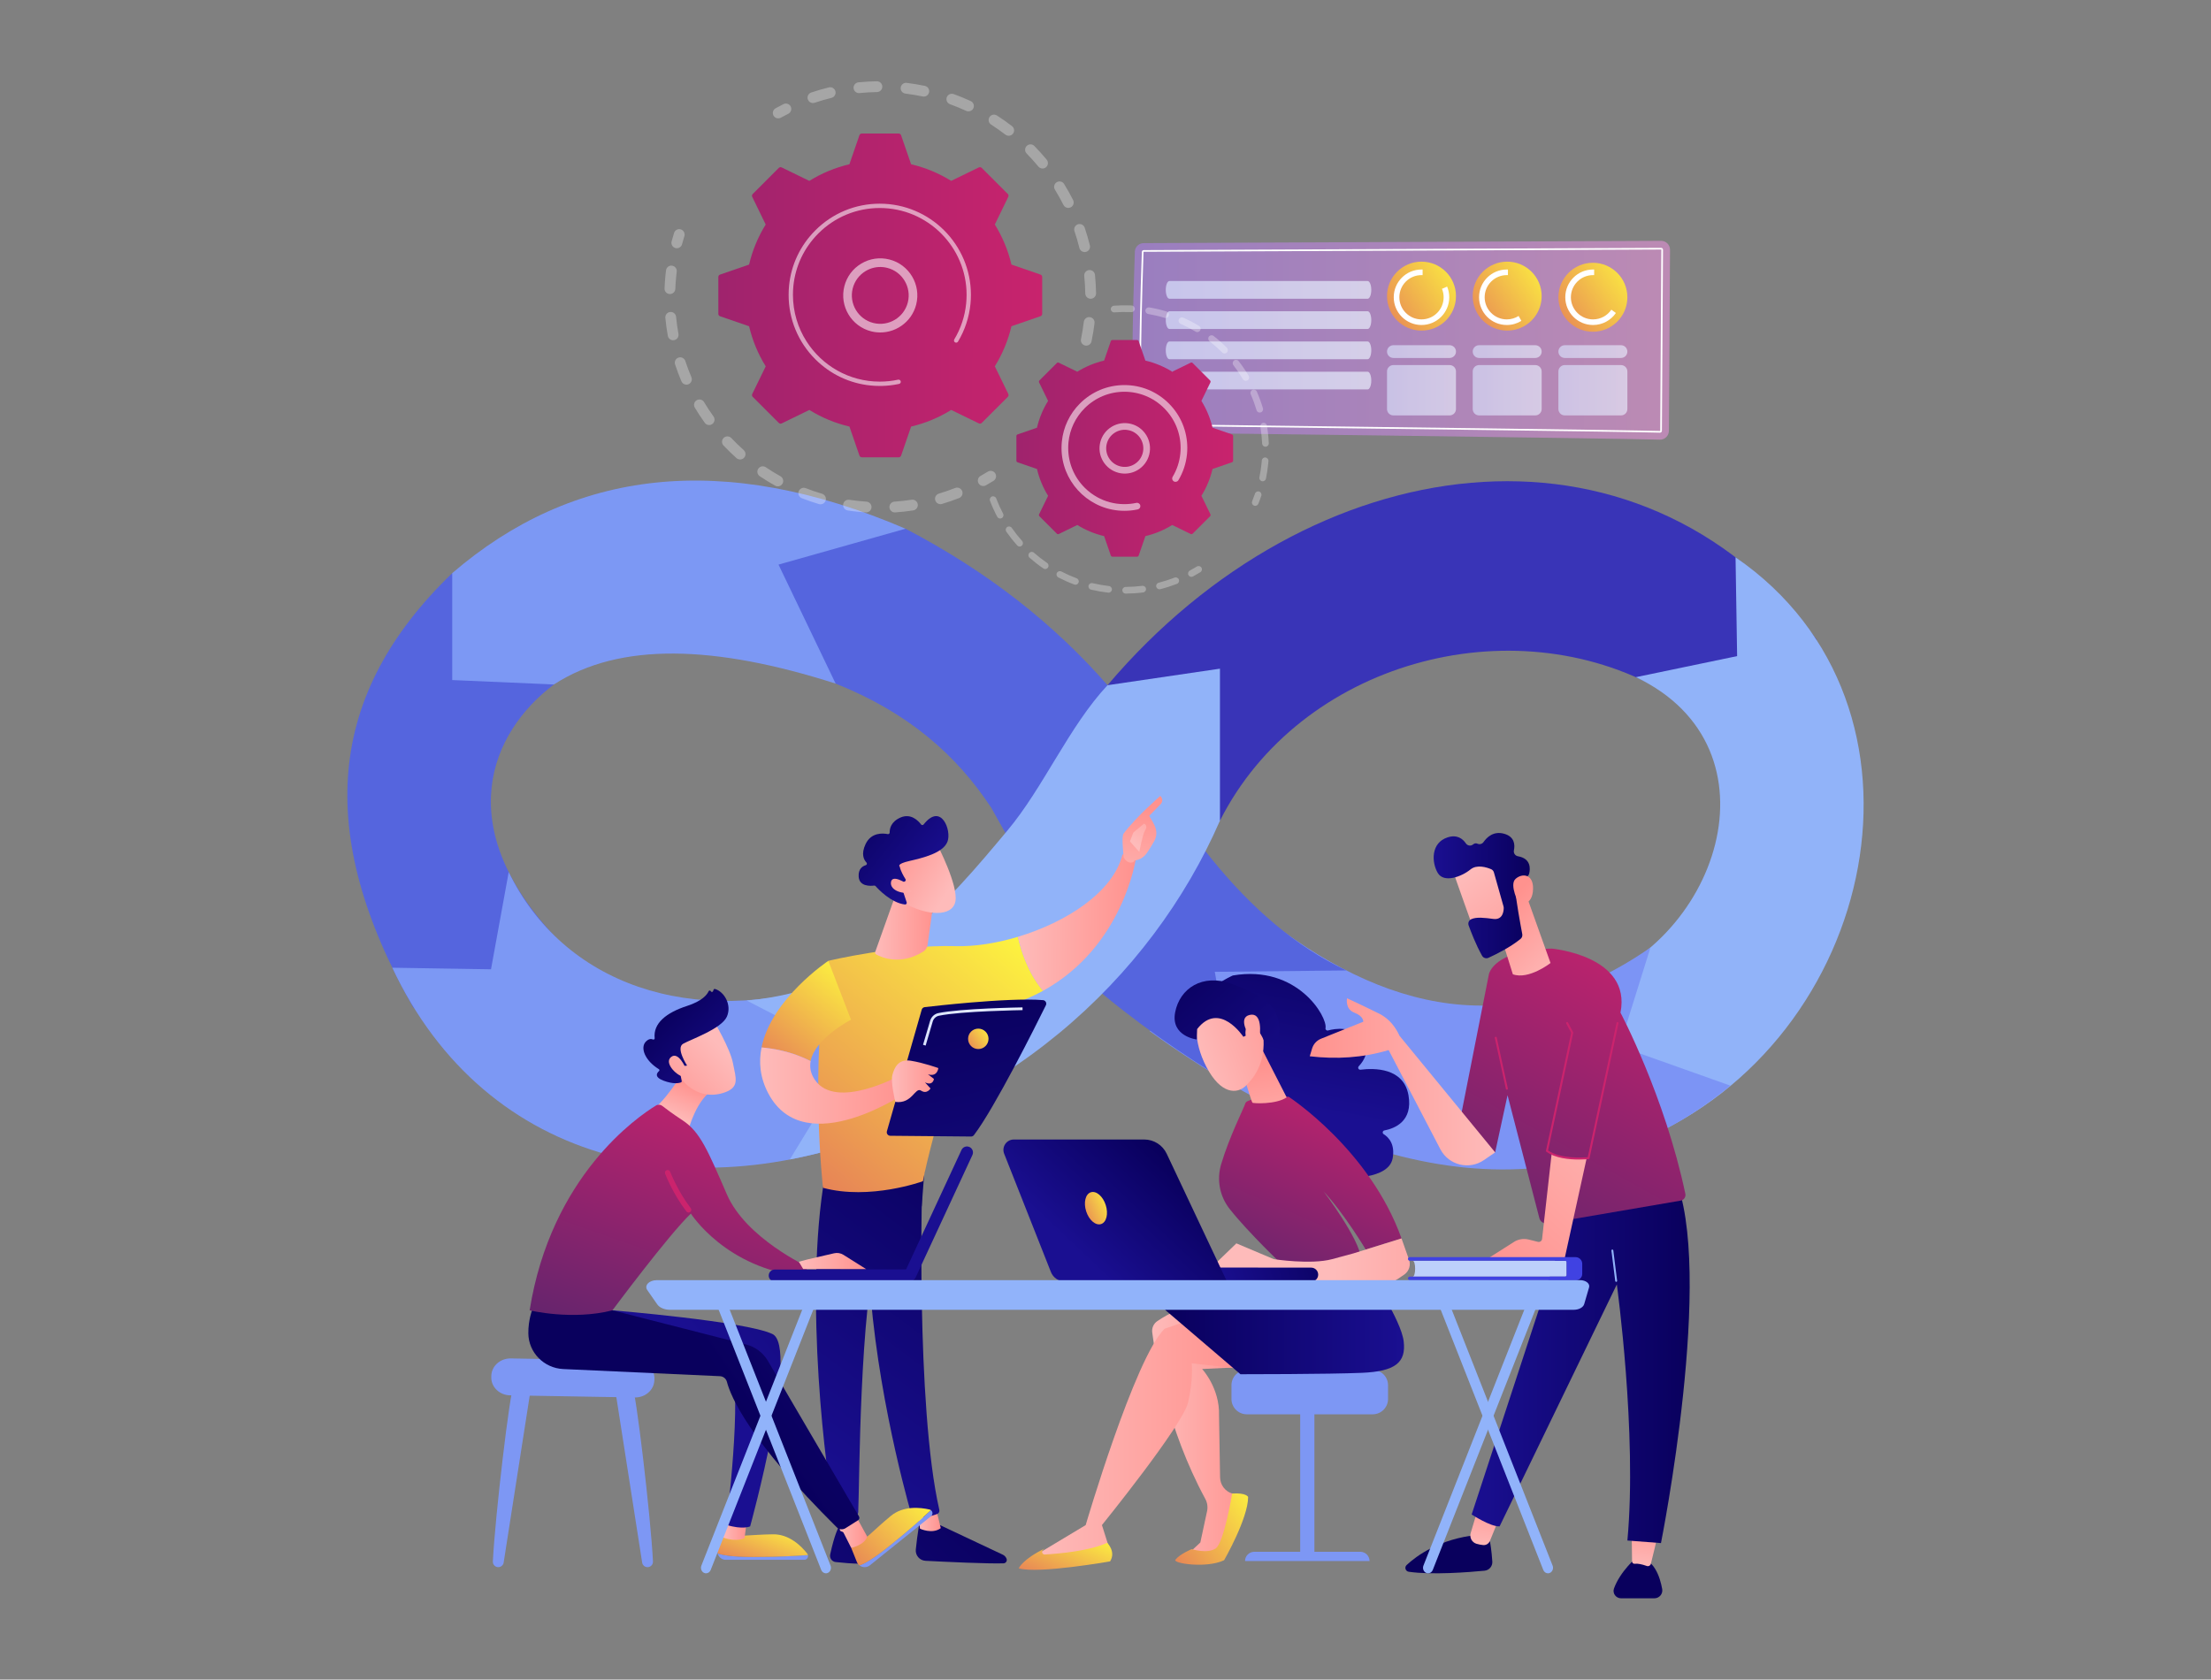 <svg width="204" height="155" viewBox="0 0 204 155" fill="none" xmlns="http://www.w3.org/2000/svg">
<rect x="0" y="0" width="204" height="155" fill="#808080" stroke="none"/>
<path d="M41.725 52.892L51.11 63.166C45.237 67.596 41.553 76.288 51.384 86.626L38.168 93.032C28.904 76.811 30.214 63.993 41.725 52.892Z" fill="#5565DE"/>
<path d="M36.196 89.306L45.302 89.452L46.937 80.484C51.938 90.756 63.757 95.049 77.281 90.667L84.11 103.362C64.592 112.26 44.834 107.694 36.196 89.306Z" fill="#7C98F4"/>
<path d="M112.56 75.735C119.941 61.145 139.422 55.763 153.432 63.753L167.632 59.053C151.047 36.928 120.91 41.125 102.188 63.235L112.56 75.735Z" fill="#3934B7"/>
<path d="M145.319 91.178L151.344 105.253C173.328 96.096 179.98 65.09 160.132 51.43L160.277 60.549L150.935 62.493C164.693 69.019 158.562 87.514 145.319 91.178Z" fill="#91B3F9"/>
<path d="M106.077 95.161C126.904 110.14 145.128 112.092 159.659 100.19L149.432 96.556L152.279 87.447C139.526 96.297 127.674 93.418 116.297 84.355L106.077 95.161Z" fill="#7C94F5"/>
<path d="M41.725 52.893V62.76L51.11 63.166C57.196 59.218 66.009 59.537 77.103 63.087L83.549 48.794C66.692 41.575 52.872 43.299 41.725 52.893Z" fill="#7C98F4"/>
<path d="M77.102 63.087L71.83 52.104L83.549 48.794C91.162 52.765 97.292 57.628 102.188 63.235C107.578 75.104 114.975 85.234 124.225 89.558L112.084 89.686L113.954 100.276C109.197 97.427 104.607 94.23 100.568 90.744L91.451 74.535C88.272 69.707 83.838 65.776 77.102 63.087Z" fill="#5565DE"/>
<path d="M102.188 63.235C98.622 67.048 96.288 72.669 92.936 76.664C87.592 83.035 80.926 91.266 68.899 92.336L78.718 97.417L72.873 107.002C92.488 103.104 106.212 90.309 112.56 75.735V61.708L102.188 63.235Z" fill="#91B3F9"/>
<path opacity="0.5" d="M105.518 22.436L153.26 22.227C153.717 22.223 154.088 22.594 154.086 23.05L153.984 39.761C153.981 40.221 153.601 40.589 153.142 40.575C148.932 40.449 105.783 39.895 104.958 39.93C104.143 39.964 104.586 26.767 104.707 23.226C104.722 22.788 105.08 22.44 105.518 22.436Z" fill="url(#paint0_linear_963_19439)"/>
<path d="M153.167 39.928L153.162 39.928C150.471 39.847 124.687 39.526 112.295 39.371C108.672 39.326 106.1 39.294 105.415 39.284L105.351 39.283L105.339 39.22C105.047 37.568 105.052 32.045 105.354 23.247C105.357 23.155 105.432 23.083 105.524 23.082L153.266 22.873C153.314 22.873 153.357 22.892 153.389 22.924C153.422 22.957 153.439 22.999 153.439 23.046L153.337 39.757C153.337 39.851 153.26 39.928 153.167 39.928ZM105.481 39.13C106.252 39.141 108.779 39.172 112.297 39.216C124.689 39.371 150.474 39.693 153.166 39.773L153.171 39.773C153.175 39.773 153.183 39.765 153.183 39.756L153.284 23.045L153.267 22.951L153.267 23.028L105.525 23.237C105.516 23.237 105.509 23.244 105.509 23.253C105.21 31.93 105.201 37.414 105.481 39.13Z" fill="white"/>
<path opacity="0.7" d="M107.561 26.752C107.561 27.204 107.712 27.57 107.898 27.57H126.186C126.372 27.57 126.523 27.204 126.523 26.752C126.523 26.3 126.372 25.934 126.186 25.934H107.898C107.712 25.934 107.561 26.3 107.561 26.752Z" fill="url(#paint1_linear_963_19439)"/>
<path opacity="0.7" d="M107.561 29.541C107.561 29.993 107.712 30.36 107.898 30.36H126.186C126.372 30.36 126.523 29.993 126.523 29.541C126.523 29.089 126.372 28.723 126.186 28.723H107.898C107.712 28.723 107.561 29.089 107.561 29.541Z" fill="url(#paint2_linear_963_19439)"/>
<path opacity="0.7" d="M107.561 32.331C107.561 32.783 107.712 33.149 107.898 33.149H126.186C126.372 33.149 126.523 32.783 126.523 32.331C126.523 31.879 126.372 31.513 126.186 31.513H107.898C107.712 31.513 107.561 31.879 107.561 32.331Z" fill="url(#paint3_linear_963_19439)"/>
<path opacity="0.7" d="M107.561 35.12C107.561 35.572 107.712 35.938 107.898 35.938H126.186C126.372 35.938 126.523 35.572 126.523 35.12C126.523 34.668 126.372 34.302 126.186 34.302H107.898C107.712 34.302 107.561 34.668 107.561 35.12Z" fill="url(#paint4_linear_963_19439)"/>
<path d="M131.155 30.509C132.912 30.509 134.337 29.085 134.337 27.328C134.337 25.571 132.912 24.147 131.155 24.147C129.399 24.147 127.974 25.571 127.974 27.328C127.974 29.085 129.399 30.509 131.155 30.509Z" fill="url(#paint5_linear_963_19439)"/>
<path d="M139.062 30.509C140.819 30.509 142.243 29.085 142.243 27.328C142.243 25.571 140.819 24.147 139.062 24.147C137.305 24.147 135.881 25.571 135.881 27.328C135.881 29.085 137.305 30.509 139.062 30.509Z" fill="url(#paint6_linear_963_19439)"/>
<path d="M146.968 30.614C148.725 30.614 150.15 29.189 150.15 27.432C150.15 25.675 148.725 24.251 146.968 24.251C145.212 24.251 143.787 25.675 143.787 27.432C143.787 29.189 145.212 30.614 146.968 30.614Z" fill="url(#paint7_linear_963_19439)"/>
<path d="M133.046 26.655C133.145 26.895 133.199 27.157 133.199 27.432C133.199 28.56 132.285 29.475 131.156 29.475C130.028 29.475 129.113 28.56 129.113 27.432C129.113 26.303 130.028 25.388 131.156 25.388C131.191 25.388 131.225 25.389 131.259 25.391V24.873C131.225 24.872 131.191 24.871 131.156 24.871C129.742 24.871 128.595 26.017 128.595 27.432C128.595 28.846 129.742 29.993 131.156 29.993C132.57 29.993 133.717 28.846 133.717 27.432C133.717 27.083 133.647 26.752 133.521 26.449L133.046 26.655Z" fill="white"/>
<path d="M140.117 29.16C139.801 29.359 139.428 29.475 139.028 29.475C137.899 29.475 136.984 28.56 136.984 27.432C136.984 26.303 137.899 25.388 139.028 25.388C139.062 25.388 139.097 25.389 139.131 25.391V24.873C139.097 24.872 139.062 24.871 139.028 24.871C137.613 24.871 136.467 26.017 136.467 27.432C136.467 28.846 137.613 29.993 139.028 29.993C139.521 29.993 139.982 29.853 140.373 29.611L140.117 29.16Z" fill="white"/>
<path d="M148.674 28.58C148.306 29.12 147.686 29.475 146.984 29.475C145.855 29.475 144.94 28.56 144.94 27.432C144.94 26.303 145.855 25.388 146.984 25.388C147.018 25.388 147.053 25.389 147.087 25.391V24.873C147.053 24.872 147.018 24.871 146.984 24.871C145.569 24.871 144.423 26.017 144.423 27.432C144.423 28.846 145.569 29.993 146.984 29.993C147.859 29.993 148.631 29.554 149.093 28.884L148.674 28.58Z" fill="white"/>
<g opacity="0.64">
<path d="M133.747 31.857H128.563C128.238 31.857 127.974 32.121 127.974 32.446C127.974 32.772 128.238 33.035 128.563 33.035H133.747C134.073 33.035 134.337 32.772 134.337 32.446C134.337 32.121 134.073 31.857 133.747 31.857Z" fill="url(#paint8_linear_963_19439)"/>
<path d="M141.654 31.857H136.47C136.145 31.857 135.881 32.121 135.881 32.446C135.881 32.771 136.145 33.035 136.47 33.035H141.654C141.979 33.035 142.243 32.772 142.243 32.446C142.243 32.121 141.979 31.857 141.654 31.857Z" fill="url(#paint9_linear_963_19439)"/>
<path d="M144.376 33.035H149.56C149.886 33.035 150.15 32.772 150.15 32.446C150.15 32.121 149.886 31.857 149.56 31.857H144.376C144.051 31.857 143.787 32.121 143.787 32.446C143.787 32.771 144.051 33.035 144.376 33.035Z" fill="url(#paint10_linear_963_19439)"/>
<path d="M133.747 33.69H128.563C128.238 33.69 127.974 33.953 127.974 34.279V37.748C127.974 38.074 128.238 38.337 128.563 38.337H133.747C134.073 38.337 134.337 38.074 134.337 37.748V34.279C134.337 33.953 134.073 33.69 133.747 33.69Z" fill="url(#paint11_linear_963_19439)"/>
<path d="M141.654 33.69H136.47C136.145 33.69 135.881 33.953 135.881 34.279V37.748C135.881 38.074 136.145 38.337 136.47 38.337H141.654C141.979 38.337 142.243 38.074 142.243 37.748V34.279C142.243 33.953 141.979 33.69 141.654 33.69Z" fill="url(#paint12_linear_963_19439)"/>
<path d="M149.56 33.69H144.376C144.051 33.69 143.787 33.953 143.787 34.279V37.748C143.787 38.074 144.051 38.337 144.376 38.337H149.56C149.886 38.337 150.15 38.074 150.15 37.748V34.279C150.15 33.953 149.886 33.69 149.56 33.69Z" fill="url(#paint13_linear_963_19439)"/>
</g>
<path d="M84.891 140.223C84.891 140.223 84.631 141.618 84.497 143C84.444 143.54 84.856 144.014 85.398 144.041C87.24 144.136 91.179 144.323 92.594 144.273C92.807 144.265 92.948 144.049 92.871 143.851C92.806 143.684 92.681 143.549 92.519 143.473L86.039 140.42L84.891 140.223Z" fill="url(#paint14_linear_963_19439)"/>
<path d="M84.698 139.401L84.881 141.074C84.881 141.074 86.016 141.616 86.8 141.026L86.346 139.158L84.698 139.401Z" fill="url(#paint15_linear_963_19439)"/>
<path d="M85.145 107.974C85.055 108.41 84.478 129.754 86.668 139.342C86.704 139.499 86.623 139.659 86.474 139.718C86.123 139.858 85.435 140.059 84.612 140.078C84.357 140.084 84.131 139.917 84.061 139.672C83.43 137.446 80.41 126.295 80.104 115.668C79.762 103.793 80.108 115.264 80.108 115.264L80.445 107.929L85.145 107.974Z" fill="url(#paint16_linear_963_19439)"/>
<path d="M77.395 140.881C77.395 140.881 76.996 141.583 76.597 143.454C76.526 143.792 76.759 144.118 77.103 144.155C77.71 144.221 78.646 144.307 79.396 144.309C79.742 144.31 80.015 144.011 79.976 143.667C79.9 142.982 79.652 141.857 78.86 140.974L77.395 140.881Z" fill="url(#paint17_linear_963_19439)"/>
<path d="M77.071 138.727L77.511 141.26C77.511 141.26 77.966 141.605 78.874 141.367L78.679 138.645L77.071 138.727Z" fill="url(#paint18_linear_963_19439)"/>
<path d="M76.107 108.544C74.134 119.789 76.246 136.385 76.981 139.637C77.026 139.836 77.185 139.99 77.386 140.025C77.728 140.085 78.29 140.136 78.847 139.98C79.038 139.927 79.174 139.756 79.184 139.557C79.312 136.935 79.281 120.832 81.08 114.486C81.171 114.164 81.371 113.885 81.645 113.693L85.043 111.326L85.339 107.45L76.107 108.544Z" fill="url(#paint19_linear_963_19439)"/>
<path d="M88.204 87.316C82.612 87.17 76.426 88.672 76.426 88.672C74.666 98.384 75.934 109.617 75.934 109.617C80.254 110.794 85.155 109.011 85.155 109.011C85.914 104.952 89.381 93.541 89.381 93.541C92.117 93.228 94.375 92.461 96.239 91.436C94.841 89.784 94.194 87.692 93.916 86.456C91.933 87.052 89.929 87.361 88.204 87.316Z" fill="url(#paint20_linear_963_19439)"/>
<path d="M104.802 79.235C104.259 78.566 103.561 78.874 103.561 78.874C102.705 82.342 98.362 85.12 93.915 86.456C94.193 87.691 94.84 89.783 96.238 91.436C103.636 87.369 104.802 79.235 104.802 79.235Z" fill="url(#paint21_linear_963_19439)"/>
<path d="M104.668 79.403C104.724 79.586 104.055 79.858 103.67 79.107C103.66 78.749 103.457 77.212 103.674 76.922C104.829 75.379 107.057 73.451 107.057 73.451C107.428 73.823 107.116 74.183 107.116 74.183L106.033 75.289C106.254 75.697 106.524 76.041 106.648 76.533C106.741 76.905 106.678 77.301 106.487 77.637C106.296 77.975 106.035 78.413 105.789 78.756C105.323 79.404 104.668 79.403 104.668 79.403Z" fill="url(#paint22_linear_963_19439)"/>
<path d="M105.556 76.009L104.571 76.828L104.257 77.65L105.119 78.625C105.119 78.625 105.427 76.991 105.648 76.639C105.869 76.287 105.758 76.115 105.556 76.009Z" fill="url(#paint23_linear_963_19439)"/>
<path d="M78.519 94.108L76.425 88.672C76.425 88.672 71.167 92.172 70.265 96.664C71.251 96.746 73.045 97.02 74.795 97.924C75.201 95.803 78.519 94.108 78.519 94.108Z" fill="url(#paint24_linear_963_19439)"/>
<path d="M83.036 99.247C83.036 99.247 77.139 102.506 75.187 99.657C74.782 99.065 74.689 98.48 74.795 97.924C73.046 97.02 71.252 96.746 70.266 96.664C69.994 98.018 70.117 99.462 70.9 100.928C74.306 107.303 83.798 100.701 83.798 100.701L83.036 99.247Z" fill="url(#paint25_linear_963_19439)"/>
<path d="M82.58 82.721L80.752 87.85C80.721 87.935 80.755 88.03 80.834 88.075C81.317 88.347 83.057 89.139 85.176 87.824C85.397 87.687 85.548 87.462 85.584 87.204L86.203 82.756L82.58 82.721Z" fill="url(#paint26_linear_963_19439)"/>
<path d="M86.499 77.992C86.499 77.992 88.418 81.689 88.153 83.173C87.888 84.656 85.467 84.527 83.364 83.3L81.924 79.314L86.499 77.992Z" fill="url(#paint27_linear_963_19439)"/>
<path d="M83.477 81.35C83.563 81.313 83.596 81.208 83.545 81.129C83.391 80.888 83.102 80.397 83.013 79.969C83.013 79.969 82.663 79.741 83.912 79.455C85.16 79.168 87.022 78.724 87.422 77.667C87.812 76.637 86.837 74.028 85.222 76.084C85.161 76.162 85.042 76.163 84.982 76.084C84.724 75.741 84.043 75.028 83.084 75.447C82.187 75.839 82.08 76.493 82.089 76.823C82.092 76.92 82.004 76.995 81.909 76.976C81.458 76.885 80.375 76.801 79.858 77.908C79.433 78.82 79.699 79.341 79.943 79.597C80.022 79.68 79.986 79.815 79.876 79.847C79.578 79.935 79.192 80.183 79.224 80.879C79.268 81.841 80.344 81.767 80.65 81.726C80.701 81.719 80.751 81.737 80.785 81.775C81.044 82.068 82.215 83.312 83.493 83.473C83.604 83.487 83.691 83.378 83.656 83.272L83.117 81.657C83.092 81.582 83.129 81.501 83.201 81.469L83.477 81.35Z" fill="url(#paint28_linear_963_19439)"/>
<path d="M83.697 81.581C83.697 81.581 82.314 80.613 82.205 81.416C82.096 82.219 83.447 82.592 84.121 82.299L83.697 81.581Z" fill="url(#paint29_linear_963_19439)"/>
<path d="M81.831 104.397L85.043 93.179C85.079 93.052 85.188 92.959 85.32 92.944C85.901 92.876 87.588 92.685 89.535 92.52C91.881 92.322 94.604 92.161 96.232 92.298C96.463 92.317 96.603 92.562 96.5 92.77C95.575 94.643 91.767 102.26 89.861 104.755C89.798 104.838 89.7 104.886 89.596 104.885L82.143 104.816C81.926 104.814 81.771 104.606 81.831 104.397Z" fill="url(#paint30_linear_963_19439)"/>
<path d="M82.606 101.688C82.606 101.688 82.159 99.848 82.339 99.195C82.52 98.542 82.869 97.703 84.035 97.889C85.201 98.076 86.576 98.567 86.576 98.567C86.576 98.567 86.506 99.417 85.62 99.143L86.17 99.568C86.17 99.568 86.091 100.249 85.343 99.885L85.854 100.449C85.854 100.449 85.532 101.008 84.982 100.649C84.431 100.291 84.168 101.909 82.606 101.688Z" fill="url(#paint31_linear_963_19439)"/>
<path d="M89.32 95.87C89.32 96.39 89.743 96.813 90.263 96.813C90.784 96.813 91.206 96.39 91.206 95.87C91.206 95.349 90.784 94.927 90.263 94.927C89.743 94.927 89.32 95.349 89.32 95.87Z" fill="url(#paint32_linear_963_19439)"/>
<path d="M85.406 96.491L85.165 96.42L85.819 94.201C85.926 93.84 86.218 93.569 86.58 93.493C88.653 93.06 94.113 92.972 94.344 92.968L94.348 93.219C94.292 93.22 88.681 93.311 86.631 93.738C86.359 93.795 86.14 94 86.059 94.272L85.406 96.491Z" fill="url(#paint33_linear_963_19439)"/>
<path d="M47.389 127.886C47.047 128.392 45.686 139.865 45.473 144.102C45.459 144.388 45.688 144.627 45.975 144.627C46.222 144.627 46.433 144.447 46.471 144.203L48.96 128.251L47.389 127.886Z" fill="#7D97F4"/>
<path d="M58.331 127.886C58.673 128.392 60.034 139.865 60.247 144.102C60.261 144.388 60.032 144.627 59.745 144.627C59.498 144.627 59.287 144.447 59.249 144.203L56.76 128.251L58.331 127.886Z" fill="#7D97F4"/>
<path d="M45.331 126.99L45.329 127.115C45.321 128.015 46.096 128.754 47.067 128.77L58.573 128.966C59.53 128.982 60.328 128.291 60.374 127.405L60.38 127.29C60.429 126.366 59.644 125.588 58.646 125.57L47.135 125.363C46.15 125.346 45.339 126.077 45.331 126.99Z" fill="#7D97F4"/>
<path d="M69.569 143.685C67.523 143.685 66.618 143.509 66.214 143.349C66.292 143.685 66.591 143.95 66.969 143.95H74.205C74.449 143.95 74.603 143.717 74.544 143.506C73.72 143.572 71.968 143.685 69.569 143.685Z" fill="#7D97F4"/>
<path d="M74.544 143.506C74.532 143.463 74.515 143.421 74.485 143.383C73.934 142.679 72.826 141.574 71.32 141.595C69.114 141.626 68.345 141.866 66.63 141.609L66.226 142.949C66.184 143.086 66.184 143.223 66.213 143.349C66.618 143.509 67.523 143.685 69.568 143.685C71.968 143.685 73.719 143.572 74.544 143.506Z" fill="url(#paint34_linear_963_19439)"/>
<path d="M67.126 140.164L66.63 141.853C66.63 141.853 67.73 142.354 68.697 141.951L68.887 140.488L67.126 140.164Z" fill="url(#paint35_linear_963_19439)"/>
<path d="M82.124 142.621C80.53 143.903 79.715 144.333 79.3 144.463C79.57 144.674 79.969 144.692 80.264 144.455L85.904 139.923C86.094 139.771 86.069 139.493 85.892 139.366C85.29 139.934 83.995 141.119 82.124 142.621Z" fill="#7D97F4"/>
<path d="M85.891 139.366C85.855 139.34 85.815 139.319 85.768 139.308C84.899 139.107 83.347 138.943 82.186 139.903C80.486 141.309 80.035 141.977 78.538 142.851L79.059 144.145C79.112 144.277 79.197 144.383 79.299 144.463C79.714 144.333 80.529 143.903 82.123 142.622C83.993 141.119 85.289 139.934 85.891 139.366Z" fill="url(#paint36_linear_963_19439)"/>
<path d="M56.505 120.925C56.505 120.925 68.75 121.925 71.263 123.107C73.775 124.29 69.213 140.864 69.213 140.864C69.213 140.864 68.529 141.193 67.007 140.72C67.007 140.72 68.567 128.489 67.406 125.837L54.148 123.668L56.505 120.925Z" fill="url(#paint37_linear_963_19439)"/>
<path d="M77.321 140.523C77.435 140.627 78.538 142.851 78.538 142.851C78.538 142.851 79.766 142.586 80.016 141.809L78.912 139.801L77.321 140.523Z" fill="url(#paint38_linear_963_19439)"/>
<path d="M49.13 120.822C49.13 120.822 48.731 121.782 48.748 123.058C48.77 124.823 50.189 126.254 51.952 126.342L66.428 127.003C66.733 127.017 66.992 127.228 67.069 127.524C67.409 128.84 69.071 132.881 77.199 140.944C77.415 141.158 77.752 141.195 78.01 141.032L79.167 140.301C79.288 140.224 79.327 140.065 79.254 139.941L70.826 125.548C70.383 124.817 69.671 124.289 68.844 124.078L56.506 120.924L49.13 120.822Z" fill="url(#paint39_linear_963_19439)"/>
<path d="M63.397 98.338C63.397 98.338 61.846 101.08 60.265 102.408L63.533 104.232C63.533 104.232 64.27 101.329 65.952 100.479L63.397 98.338Z" fill="url(#paint40_linear_963_19439)"/>
<path d="M48.868 120.925C48.868 120.925 52.776 121.877 56.507 120.925C56.507 120.925 61.726 113.908 63.745 111.998C63.745 111.998 66.966 117.081 74.136 117.801L74.536 116.908C74.536 116.908 68.828 114.277 67.071 110.234C65.314 106.191 64.608 104.467 63.01 103.412C62.014 102.755 61.418 102.306 61.11 102.061C60.941 101.927 60.708 101.912 60.524 102.024C58.828 103.058 50.845 108.525 48.868 120.925Z" fill="url(#paint41_linear_963_19439)"/>
<path d="M63.532 111.899C63.456 111.899 63.382 111.865 63.333 111.801C62.088 110.178 61.395 108.39 61.366 108.314C61.317 108.185 61.381 108.04 61.51 107.991C61.64 107.941 61.785 108.006 61.834 108.135C61.841 108.153 62.532 109.933 63.73 111.496C63.815 111.606 63.794 111.763 63.684 111.848C63.639 111.882 63.585 111.899 63.532 111.899Z" fill="url(#paint42_linear_963_19439)"/>
<path d="M73.705 116.441L74.512 116.226L76.962 115.659C77.257 115.59 77.567 115.643 77.823 115.804L79.93 117.13L74.112 117.12L73.705 116.441Z" fill="url(#paint43_linear_963_19439)"/>
<path d="M65.858 94.227C65.858 94.227 67.365 96.733 67.627 98.117C67.888 99.502 68.308 100.367 66.732 100.861C65.156 101.354 63.692 100.73 62.773 99.437C62.773 99.437 61.337 97.448 61.48 96.537C61.623 95.626 65.858 94.227 65.858 94.227Z" fill="url(#paint44_linear_963_19439)"/>
<path d="M63.193 98.365L63.397 98.338C63.397 98.338 62.33 96.726 63.028 96.326C63.726 95.926 66.572 94.944 67.066 93.823C67.542 92.743 66.83 91.522 65.971 91.268C65.916 91.252 65.859 91.284 65.839 91.337L65.789 91.473C65.754 91.566 65.624 91.57 65.584 91.479C65.546 91.393 65.422 91.389 65.384 91.475C65.231 91.811 64.775 92.384 63.406 92.828C61.465 93.457 60.255 94.436 60.404 95.816C60.413 95.903 60.327 95.963 60.246 95.928C60.088 95.858 59.847 95.847 59.568 96.152C59.082 96.683 59.462 97.846 60.789 98.669C60.852 98.708 60.864 98.797 60.807 98.845C60.609 99.015 60.33 99.394 61.227 99.732C62.146 100.077 62.647 99.96 62.832 99.886C62.882 99.866 62.911 99.815 62.9 99.762L62.664 98.553C62.652 98.49 62.695 98.431 62.758 98.422L63.193 98.365Z" fill="url(#paint45_linear_963_19439)"/>
<path d="M63.276 98.614C63.276 98.614 62.611 96.975 61.913 97.551C61.214 98.127 62.558 99.401 63.178 99.384L63.276 98.614Z" fill="url(#paint46_linear_963_19439)"/>
<path d="M71.456 118.271C71.465 118.272 71.475 118.272 71.484 118.272L83.913 118.259C84.22 118.259 84.469 118.01 84.469 117.704C84.469 117.397 84.218 117.143 83.912 117.149L71.483 117.161C71.175 117.162 70.927 117.41 70.927 117.717C70.927 118.014 71.162 118.257 71.456 118.271Z" fill="url(#paint47_linear_963_19439)"/>
<path d="M88.726 106.098C88.722 106.107 88.718 106.115 88.714 106.124L83.484 117.399C83.355 117.678 83.475 118.009 83.754 118.138C84.032 118.267 84.367 118.147 84.492 117.866L89.721 106.591C89.85 106.312 89.73 105.982 89.451 105.853C89.182 105.728 88.863 105.838 88.726 106.098Z" fill="url(#paint48_linear_963_19439)"/>
<path d="M121.275 129.603H119.963V143.789H121.275V129.603Z" fill="#7D97F4"/>
<path d="M126.364 144.062H114.874C114.874 143.591 115.256 143.208 115.728 143.208H125.51C125.981 143.208 126.364 143.591 126.364 144.062Z" fill="#7D97F4"/>
<path d="M128.069 129.11C128.069 129.885 127.434 130.52 126.658 130.52H115.033C114.257 130.52 113.623 129.885 113.623 129.11V127.834C113.623 127.058 114.257 126.423 115.033 126.423H126.658C127.434 126.423 128.069 127.058 128.069 127.834V129.11Z" fill="#7D97F4"/>
<path d="M110.935 120.143C110.935 120.143 108.985 120.445 106.794 121.91C106.449 122.14 106.259 122.542 106.311 122.954C106.574 125.033 107.653 131.761 111.211 138.333C111.399 138.679 111.453 139.083 111.37 139.468L110.752 142.345L109.605 143.42H112.558L114.524 138.099L113.683 137.833C113.032 137.627 112.584 137.028 112.572 136.344L112.474 130.637C112.558 128.094 110.915 126.34 110.915 126.34L115.63 126.11L110.935 120.143Z" fill="url(#paint49_linear_963_19439)"/>
<path d="M108.452 143.939C108.183 144.29 111.346 144.755 112.944 143.985C112.944 143.985 115.16 140.131 115.16 138.146C115.16 138.146 114.984 137.741 113.683 137.833C113.683 137.833 112.939 142.397 112.154 142.908C111.368 143.42 109.956 142.96 109.956 142.96C109.956 142.96 108.849 143.419 108.452 143.939Z" fill="url(#paint50_linear_963_19439)"/>
<path d="M115.035 126.423C115.01 126.379 109.957 125.815 109.957 125.815C109.957 125.815 110.123 127.351 109.606 129.466C109.089 131.581 101.672 140.742 101.672 140.742L102.45 143.208C100.045 144.045 97.679 144.179 95.352 143.635L100.172 140.742C100.172 140.742 104.683 125.37 107.446 122.627L112.51 120.875L115.035 126.423Z" fill="url(#paint51_linear_963_19439)"/>
<path d="M126.362 117.478C126.362 117.478 129.273 121.808 129.512 123.782C129.751 125.757 128.715 126.56 125.661 126.692C122.606 126.824 114.453 126.822 114.453 126.822L107.494 120.875C107.494 120.875 112.566 119.066 113.884 118.554C115.203 118.042 126.362 117.478 126.362 117.478Z" fill="url(#paint52_linear_963_19439)"/>
<path d="M102.153 142.378C102.153 142.378 102.991 143.189 102.425 144.092C102.425 144.092 95.792 145.267 93.991 144.734C93.991 144.734 94.365 143.88 96.393 142.909L96.243 143.024C96.054 143.169 96.165 143.472 96.403 143.458C97.74 143.382 100.505 143.137 102.153 142.378Z" fill="url(#paint53_linear_963_19439)"/>
<path d="M113.753 90.022C119.703 89.01 122.505 93.863 122.3 94.883C122.273 95.018 122.4 95.132 122.534 95.097C123.217 94.913 124.726 94.681 125.661 95.853C126.487 96.888 125.87 97.865 125.367 98.401C125.245 98.53 125.347 98.74 125.523 98.718C126.779 98.559 129.508 98.522 129.955 101.078C130.371 103.462 128.712 104.134 127.728 104.324C127.561 104.356 127.522 104.575 127.665 104.665C128.156 104.977 128.725 105.62 128.495 106.891C128.135 108.881 124.232 108.718 123.776 108.692C123.747 108.691 123.72 108.682 123.695 108.668L117.443 105.103C117.394 105.075 117.361 105.027 117.351 104.972L116.089 97.683C116.079 97.624 116.097 97.563 116.139 97.52L112.063 91.769C110.584 91.551 113.683 90.034 113.753 90.022Z" fill="url(#paint54_linear_963_19439)"/>
<path d="M118.492 116.906C118.492 116.906 115.103 113.679 113.434 111.541C112.532 110.385 112.249 108.864 112.666 107.459C113.428 104.892 114.782 102.234 114.905 101.82C115.094 101.186 118.895 101.213 118.895 101.213C118.895 101.213 126.374 106.067 129.312 114.289L126.012 115.316C126.012 115.316 124.059 112.04 122.13 109.957C122.13 109.957 125.469 114.367 125.586 116.173L118.492 116.906Z" fill="url(#paint55_linear_963_19439)"/>
<path d="M114.444 98.276C114.484 98.408 115.476 101.696 115.553 101.764C115.631 101.833 117.729 101.945 118.716 101.271L116.267 96.48L114.444 98.276Z" fill="url(#paint56_linear_963_19439)"/>
<path d="M110.467 94.051C110.467 94.051 109.987 95.934 111.314 98.468C112.64 101.002 114.141 100.999 114.962 100.188C115.783 99.377 116.795 98.001 116.555 95.551C116.314 93.102 111.159 91.654 110.467 94.051Z" fill="url(#paint57_linear_963_19439)"/>
<path d="M114.721 95.684C114.721 95.684 112.52 92.32 110.456 94.968L110.419 95.931C110.419 95.931 108.002 95.644 108.425 93.428C108.848 91.212 110.937 89.826 113.627 90.786C116.317 91.746 117.858 92.731 118.032 94.658C118.205 96.586 116.672 96.163 116.672 96.163C116.672 96.163 116.172 94.806 115.46 94.665C114.749 94.524 114.934 95.582 114.934 95.582L114.721 95.684Z" fill="url(#paint58_linear_963_19439)"/>
<path d="M115.284 95.639C115.284 95.639 114.142 93.916 115.312 93.66C116.481 93.403 116.3 95.338 116.174 96.054L115.284 95.639Z" fill="url(#paint59_linear_963_19439)"/>
<path d="M111.586 117.145L114.076 114.745L117.521 116.2C117.521 116.2 120.951 116.732 122.913 116.2C124.876 115.669 124.876 115.669 124.876 115.669L129.311 114.288L130.008 116.257C130.185 116.757 130.007 117.311 129.575 117.619C129.191 117.891 128.741 118.191 128.455 118.316C127.87 118.572 114.056 118.14 114.056 118.14L111.586 117.145Z" fill="url(#paint60_linear_963_19439)"/>
<path d="M121.01 118.277C120.999 118.278 120.988 118.278 120.977 118.278L106.53 118.262C106.173 118.262 105.884 117.972 105.884 117.615C105.885 117.257 106.175 116.962 106.532 116.969L120.978 116.984C121.335 116.985 121.624 117.275 121.624 117.632C121.624 117.978 121.351 118.26 121.01 118.277Z" fill="url(#paint61_linear_963_19439)"/>
<path d="M93.543 105.16H105.574C106.462 105.16 107.27 105.672 107.648 106.475L113.21 118.269H98.259C97.687 118.269 97.173 117.919 96.963 117.387L92.65 106.474C92.401 105.843 92.865 105.16 93.543 105.16Z" fill="url(#paint62_linear_963_19439)"/>
<path d="M102.021 111.207C102.281 112.017 102.089 112.803 101.591 112.964C101.092 113.124 100.477 112.598 100.216 111.788C99.956 110.978 100.148 110.191 100.646 110.031C101.145 109.87 101.76 110.397 102.021 111.207Z" fill="url(#paint63_linear_963_19439)"/>
<path d="M137.479 142.274C137.479 142.274 137.63 143.116 137.69 144.116C137.716 144.542 137.4 144.912 136.976 144.953C135.497 145.096 132.131 145.361 129.982 145.051C129.681 145.008 129.561 144.638 129.784 144.43C130.67 143.605 132.81 141.999 136.333 141.648L137.479 142.274Z" fill="url(#paint64_linear_963_19439)"/>
<path d="M138.214 140.376L137.467 142.208C137.364 142.459 137.109 142.616 136.84 142.587C136.657 142.568 136.44 142.533 136.229 142.469C135.807 142.341 135.569 141.894 135.695 141.471L136.26 139.584L138.214 140.376Z" fill="url(#paint65_linear_963_19439)"/>
<path d="M150.996 143.733C150.996 143.733 149.499 144.986 148.916 146.593C148.756 147.034 149.095 147.5 149.565 147.5H152.646C153.097 147.5 153.442 147.094 153.364 146.65C153.167 145.541 152.602 143.738 150.996 143.733Z" fill="url(#paint66_linear_963_19439)"/>
<path d="M152.851 142.103C152.851 142.103 152.549 143.441 152.316 144.326C152.274 144.486 152.103 144.574 151.946 144.518C151.48 144.352 151.101 144.278 150.825 144.315C150.697 144.332 150.586 144.226 150.584 144.098L150.555 141.874L152.851 142.103Z" fill="url(#paint67_linear_963_19439)"/>
<path d="M144.889 111.986L135.784 139.765C135.784 139.765 137.53 140.909 138.362 140.862L149.178 118.536C149.178 118.536 151.07 132.292 150.153 142.168L153.251 142.405C153.251 142.405 158.289 117.167 154.473 108.523L144.889 111.986Z" fill="url(#paint68_linear_963_19439)"/>
<path d="M149.119 118.297C149.122 118.297 149.126 118.297 149.13 118.296C149.178 118.29 149.212 118.246 149.206 118.198L148.853 115.393C148.847 115.345 148.803 115.311 148.754 115.316C148.706 115.323 148.672 115.367 148.678 115.415L149.031 118.22C149.037 118.264 149.075 118.297 149.119 118.297Z" fill="#91B3FA"/>
<path d="M143.181 87.542C143.181 87.542 150.559 88.197 149.515 93.454C149.515 93.454 153.593 101.128 155.5 110.168C155.562 110.463 155.365 110.75 155.069 110.8L142.783 112.904C142.444 112.962 142.117 112.751 142.031 112.418L139.095 101.072L137.951 106.347L134.316 105.4L137.376 89.9C137.376 89.9 137.803 87.639 143.181 87.542Z" fill="url(#paint69_linear_963_19439)"/>
<path d="M139.033 100.564C139.039 100.564 139.046 100.564 139.053 100.562C139.102 100.552 139.133 100.503 139.122 100.454L138.098 95.751C138.088 95.702 138.039 95.671 137.989 95.681C137.94 95.692 137.909 95.741 137.92 95.79L138.944 100.492C138.953 100.535 138.991 100.564 139.033 100.564Z" fill="url(#paint70_linear_963_19439)"/>
<path d="M139.775 114.557C140.162 114.345 140.615 114.286 141.043 114.392L141.898 114.605C142.08 114.65 142.26 114.525 142.281 114.339L143.165 106.466C144.271 106.991 145.867 106.928 146.393 106.89L144.357 116.172H137.233L139.775 114.557Z" fill="url(#paint71_linear_963_19439)"/>
<path d="M120.845 97.479L121.061 96.764C121.185 96.352 121.489 96.019 121.888 95.858L125.783 94.292C125.783 94.292 125.842 93.792 124.96 93.453C124.078 93.114 124.285 92.126 124.285 92.126C124.285 92.126 125.489 92.675 127.253 93.547C128.261 94.046 128.827 94.925 129.127 95.588L137.952 106.347L136.916 107.059C135.554 107.995 133.68 107.535 132.905 106.074L128.124 96.906C125.724 97.627 123.295 97.765 120.845 97.479Z" fill="url(#paint72_linear_963_19439)"/>
<path d="M140.792 82.522L143.061 88.873C143.061 88.873 141.052 90.444 139.585 89.913L138.442 86.272C138.442 86.272 139.315 81.823 140.792 82.522Z" fill="url(#paint73_linear_963_19439)"/>
<path d="M134.019 80.242C134.019 80.34 136.204 86.429 136.204 86.429L139.655 85.107L138.441 79.028C138.441 79.028 134.019 78.603 134.019 80.242Z" fill="url(#paint74_linear_963_19439)"/>
<path d="M137.836 80.509L138.726 83.659C138.737 83.7 138.743 83.74 138.743 83.782C138.744 84.039 138.68 84.924 137.78 84.803C136.962 84.694 136.215 84.607 135.74 84.831C135.526 84.931 135.424 85.177 135.504 85.399C135.703 85.952 136.174 87.19 136.747 88.204C136.863 88.409 137.118 88.489 137.333 88.392C137.982 88.097 139.331 87.437 140.292 86.651C140.422 86.545 140.485 86.377 140.454 86.212C140.303 85.406 139.852 82.955 139.832 82.253C139.814 81.593 140.554 81.09 140.879 80.901C140.986 80.839 141.062 80.737 141.091 80.617C141.193 80.192 141.28 79.232 140.055 79.02C139.798 78.976 139.631 78.73 139.683 78.475C139.787 77.968 139.754 77.221 138.79 76.946C137.81 76.666 137.194 77.256 136.88 77.708C136.754 77.891 136.516 77.95 136.313 77.859C136.198 77.808 136.058 77.806 135.908 77.932C135.706 78.103 135.398 78.051 135.249 77.832C134.963 77.411 134.444 76.992 133.566 77.276C132.007 77.78 132.081 79.578 132.653 80.555C133.224 81.532 134.883 80.889 135.669 80.242C136.266 79.749 137.175 80.044 137.577 80.213C137.704 80.267 137.799 80.376 137.836 80.509Z" fill="url(#paint75_linear_963_19439)"/>
<path d="M140.145 83.403C140.145 83.403 139.223 81.657 139.833 81.109C140.443 80.561 141.476 80.651 141.449 82.016C141.414 83.713 140.145 83.403 140.145 83.403Z" fill="url(#paint76_linear_963_19439)"/>
<path d="M145.678 107.008C146.181 107.008 146.541 106.97 146.58 106.966L146.645 106.959L149.331 94.434C149.342 94.384 149.311 94.336 149.261 94.325C149.211 94.314 149.163 94.346 149.153 94.395L146.494 106.79C146.094 106.825 143.959 106.967 142.832 106.169L145.16 95.287L144.674 94.372C144.65 94.327 144.595 94.31 144.55 94.334C144.505 94.358 144.488 94.413 144.512 94.457L144.967 95.314L142.629 106.246L142.676 106.281C143.49 106.893 144.802 107.008 145.678 107.008Z" fill="url(#paint77_linear_963_19439)"/>
<path d="M65.143 145.195C65.081 145.195 65.018 145.181 64.958 145.153C64.721 145.042 64.611 144.741 64.713 144.482L74.529 119.575C74.632 119.315 74.907 119.196 75.144 119.307C75.382 119.419 75.492 119.719 75.389 119.978L65.573 144.886C65.497 145.079 65.324 145.195 65.143 145.195Z" fill="#91B3FA"/>
<path d="M76.203 145.195C76.021 145.195 75.849 145.079 75.772 144.886L65.956 119.979C65.854 119.719 65.964 119.419 66.201 119.307C66.438 119.196 66.714 119.316 66.816 119.575L76.632 144.482C76.735 144.741 76.625 145.042 76.387 145.153C76.327 145.182 76.264 145.195 76.203 145.195Z" fill="#91B3FA"/>
<path d="M131.765 145.195C131.703 145.195 131.64 145.182 131.58 145.153C131.342 145.042 131.233 144.741 131.335 144.482L141.151 119.575C141.253 119.316 141.528 119.196 141.766 119.307C142.004 119.419 142.113 119.719 142.011 119.978L132.195 144.886C132.119 145.079 131.946 145.195 131.765 145.195Z" fill="#91B3FA"/>
<path d="M142.823 145.195C142.642 145.195 142.469 145.079 142.393 144.886L132.577 119.979C132.475 119.719 132.584 119.419 132.822 119.307C133.059 119.196 133.335 119.316 133.437 119.575L143.253 144.482C143.355 144.741 143.246 145.042 143.008 145.153C142.948 145.182 142.885 145.195 142.823 145.195Z" fill="#91B3FA"/>
<path d="M130.341 117.815H144.558V116.348H130.341C130.645 116.348 130.645 117.815 130.341 117.815Z" fill="#BDD0FB"/>
<path d="M144.389 117.815C144.482 117.815 144.558 117.739 144.558 117.646V116.517C144.558 116.424 144.482 116.348 144.389 116.348H130.075C129.982 116.348 129.906 116.273 129.906 116.182C129.906 116.091 129.982 116.016 130.075 116.016H145.372C145.711 116.016 145.986 116.291 145.986 116.63V117.568C145.986 117.887 145.726 118.147 145.407 118.147H130.075C129.982 118.147 129.906 118.072 129.906 117.981C129.906 117.889 129.982 117.815 130.075 117.815H144.389V117.815Z" fill="url(#paint78_linear_963_19439)"/>
<path d="M146.618 118.804C146.666 118.641 146.601 118.471 146.441 118.343C146.281 118.214 146.043 118.139 145.791 118.139H60.6C60.27 118.139 59.962 118.251 59.784 118.436C59.605 118.621 59.581 118.853 59.72 119.052L60.643 120.378C60.855 120.681 61.313 120.875 61.817 120.875H145.207C145.675 120.875 146.078 120.655 146.168 120.35L146.618 118.804Z" fill="#91B3FA"/>
<g opacity="0.3">
<path d="M100.124 31.886C99.854 31.83 99.681 31.566 99.737 31.296C99.846 30.772 99.934 30.236 99.998 29.702C100.031 29.431 100.274 29.238 100.544 29.265C100.547 29.265 100.55 29.266 100.553 29.266C100.827 29.299 101.022 29.547 100.989 29.821C100.921 30.383 100.828 30.948 100.713 31.499C100.661 31.752 100.426 31.919 100.176 31.894C100.158 31.892 100.141 31.89 100.124 31.886ZM100.133 27.081C100.124 26.543 100.092 26.001 100.038 25.468C100.01 25.195 100.209 24.95 100.483 24.922C100.758 24.894 101.002 25.093 101.03 25.367C101.087 25.927 101.121 26.498 101.131 27.064C101.135 27.339 100.916 27.566 100.64 27.571C100.62 27.571 100.601 27.57 100.581 27.568C100.333 27.543 100.138 27.336 100.133 27.081ZM99.59 22.884C99.462 22.363 99.31 21.842 99.137 21.334C99.049 21.073 99.188 20.79 99.449 20.701C99.71 20.613 99.993 20.753 100.082 21.013C100.263 21.548 100.424 22.097 100.559 22.645C100.624 22.913 100.461 23.183 100.194 23.249C100.136 23.263 100.079 23.267 100.024 23.261C99.82 23.24 99.642 23.094 99.59 22.884ZM98.122 18.914C97.88 18.434 97.615 17.96 97.334 17.503C97.189 17.269 97.262 16.962 97.497 16.817C97.731 16.673 98.038 16.746 98.183 16.98C98.479 17.461 98.758 17.96 99.013 18.465C99.137 18.711 99.038 19.011 98.792 19.135C98.704 19.179 98.609 19.195 98.518 19.186C98.354 19.169 98.202 19.072 98.122 18.914ZM95.806 15.37C95.465 14.957 95.101 14.553 94.725 14.169C94.532 13.972 94.535 13.657 94.732 13.464C94.929 13.271 95.245 13.274 95.437 13.471C95.833 13.875 96.216 14.3 96.575 14.735C96.75 14.947 96.721 15.261 96.508 15.437C96.401 15.525 96.268 15.562 96.14 15.549C96.014 15.536 95.893 15.475 95.806 15.37ZM92.764 12.427C92.339 12.099 91.895 11.786 91.444 11.495C91.213 11.346 91.146 11.037 91.295 10.806C91.444 10.574 91.752 10.508 91.984 10.657C92.459 10.962 92.926 11.292 93.373 11.637C93.591 11.806 93.632 12.119 93.463 12.337C93.354 12.478 93.183 12.545 93.018 12.528C92.928 12.519 92.84 12.486 92.764 12.427ZM74.534 9.17C74.446 8.909 74.586 8.626 74.847 8.538C75.381 8.357 75.931 8.198 76.481 8.064C76.748 7.998 77.018 8.162 77.083 8.43C77.148 8.697 76.984 8.967 76.717 9.033C76.195 9.16 75.673 9.311 75.166 9.483C75.096 9.506 75.025 9.514 74.956 9.507C74.768 9.488 74.598 9.361 74.534 9.17ZM89.147 10.233C88.66 10.008 88.158 9.801 87.654 9.619C87.395 9.525 87.261 9.239 87.354 8.98C87.448 8.721 87.734 8.589 87.993 8.681C88.524 8.873 89.053 9.09 89.565 9.327C89.815 9.443 89.924 9.739 89.809 9.989C89.717 10.188 89.512 10.297 89.306 10.276C89.252 10.271 89.199 10.257 89.147 10.233ZM78.757 8.143C78.73 7.869 78.93 7.625 79.204 7.597C79.765 7.541 80.336 7.509 80.901 7.5C81.177 7.495 81.403 7.716 81.407 7.991C81.412 8.267 81.192 8.493 80.916 8.497C80.379 8.506 79.836 8.537 79.303 8.59C79.269 8.593 79.235 8.593 79.203 8.59C78.972 8.566 78.781 8.383 78.757 8.143ZM85.131 8.902C84.607 8.792 84.071 8.703 83.538 8.637C83.264 8.604 83.07 8.355 83.103 8.082C83.136 7.812 83.379 7.619 83.648 7.646C83.652 7.647 83.656 7.647 83.659 7.648C84.22 7.716 84.784 7.81 85.336 7.926C85.606 7.983 85.778 8.247 85.722 8.517C85.669 8.768 85.434 8.936 85.184 8.91C85.166 8.908 85.149 8.906 85.131 8.902Z" fill="white"/>
<path d="M71.755 10.922C71.853 10.932 71.954 10.913 72.047 10.862C72.272 10.737 72.503 10.615 72.734 10.498C72.98 10.375 73.079 10.075 72.955 9.829C72.832 9.583 72.532 9.483 72.286 9.608C72.043 9.73 71.799 9.858 71.563 9.99C71.322 10.123 71.235 10.427 71.369 10.668C71.451 10.816 71.598 10.906 71.755 10.922Z" fill="white"/>
</g>
<g opacity="0.3">
<path d="M62.399 22.907C62.638 22.931 62.867 22.779 62.93 22.539C62.996 22.291 63.069 22.039 63.145 21.792C63.227 21.529 63.08 21.25 62.817 21.168C62.553 21.086 62.274 21.234 62.193 21.497C62.112 21.757 62.036 22.021 61.966 22.283C61.895 22.549 62.054 22.822 62.32 22.893C62.346 22.9 62.373 22.905 62.399 22.907Z" fill="white"/>
<path d="M78.216 47.109C77.944 47.068 77.756 46.814 77.797 46.541C77.839 46.269 78.093 46.082 78.365 46.123C78.884 46.201 79.413 46.259 79.946 46.294C80.219 46.312 80.428 46.551 80.41 46.826C80.391 47.1 80.154 47.308 79.879 47.29C79.648 47.274 79.419 47.255 79.19 47.232C78.865 47.199 78.537 47.158 78.216 47.109ZM82.065 46.825C82.046 46.55 82.254 46.312 82.528 46.293C83.056 46.257 83.588 46.198 84.109 46.118C84.38 46.075 84.635 46.263 84.677 46.535C84.719 46.807 84.532 47.062 84.26 47.104C83.712 47.188 83.152 47.25 82.597 47.288C82.568 47.29 82.54 47.289 82.512 47.287C82.275 47.263 82.082 47.071 82.065 46.825ZM75.563 46.52C75.031 46.363 74.498 46.181 73.98 45.979C73.723 45.879 73.596 45.59 73.696 45.333C73.796 45.077 74.085 44.95 74.342 45.05C74.834 45.242 75.34 45.415 75.845 45.564C76.11 45.642 76.261 45.919 76.183 46.183C76.114 46.417 75.888 46.562 75.655 46.538C75.624 46.535 75.594 46.529 75.563 46.52ZM86.292 46.172C86.213 45.909 86.363 45.631 86.627 45.552C87.133 45.401 87.639 45.227 88.13 45.034C88.386 44.933 88.675 45.059 88.776 45.316C88.877 45.572 88.751 45.861 88.495 45.962C87.978 46.165 87.445 46.349 86.912 46.508C86.848 46.527 86.783 46.533 86.72 46.526C86.525 46.507 86.352 46.372 86.292 46.172ZM71.523 44.822C71.039 44.552 70.56 44.257 70.098 43.946C69.87 43.792 69.809 43.482 69.963 43.254C70.117 43.025 70.427 42.965 70.656 43.119C71.094 43.414 71.549 43.694 72.009 43.951C72.25 44.085 72.336 44.389 72.202 44.629C72.102 44.809 71.908 44.902 71.716 44.883C71.65 44.876 71.585 44.856 71.523 44.822ZM67.954 42.278C67.54 41.908 67.136 41.516 66.754 41.113C66.565 40.913 66.573 40.597 66.773 40.408C66.974 40.218 67.289 40.227 67.478 40.427C67.841 40.81 68.225 41.183 68.618 41.535C68.824 41.718 68.842 42.033 68.658 42.239C68.547 42.362 68.389 42.418 68.236 42.403C68.135 42.392 68.035 42.351 67.954 42.278ZM65.024 39.017C64.699 38.566 64.391 38.095 64.106 37.618C63.965 37.382 64.042 37.076 64.278 36.935C64.515 36.793 64.821 36.87 64.962 37.107C65.233 37.559 65.526 38.007 65.834 38.436C65.995 38.66 65.943 38.972 65.719 39.132C65.617 39.206 65.496 39.235 65.379 39.223C65.241 39.209 65.111 39.139 65.024 39.017ZM62.874 35.195C62.657 34.683 62.459 34.156 62.286 33.628C62.2 33.367 62.342 33.085 62.604 32.999C62.865 32.913 63.147 33.056 63.233 33.317C63.398 33.818 63.586 34.319 63.792 34.805C63.9 35.059 63.782 35.351 63.529 35.459C63.448 35.493 63.364 35.505 63.284 35.496C63.108 35.478 62.948 35.368 62.874 35.195ZM61.617 30.991C61.518 30.445 61.441 29.888 61.388 29.335C61.362 29.06 61.563 28.817 61.837 28.791C62.11 28.765 62.355 28.965 62.381 29.24C62.431 29.765 62.504 30.295 62.598 30.814C62.648 31.084 62.468 31.344 62.197 31.393C62.15 31.402 62.103 31.403 62.057 31.399C61.842 31.377 61.658 31.215 61.617 30.991ZM61.314 26.619C61.33 26.21 61.359 25.797 61.4 25.391C61.415 25.244 61.431 25.098 61.45 24.952C61.483 24.679 61.729 24.479 62.005 24.518C62.279 24.552 62.473 24.8 62.439 25.074C62.422 25.213 62.407 25.352 62.392 25.492C62.353 25.878 62.326 26.27 62.31 26.659C62.299 26.934 62.067 27.148 61.792 27.137C61.782 27.137 61.771 27.136 61.761 27.135C61.501 27.109 61.303 26.884 61.314 26.619Z" fill="white"/>
<path d="M90.668 44.851C90.767 44.861 90.87 44.842 90.963 44.79C91.198 44.658 91.435 44.518 91.667 44.375C91.902 44.23 91.974 43.923 91.83 43.689C91.685 43.454 91.378 43.381 91.143 43.526C90.923 43.662 90.698 43.795 90.474 43.92C90.234 44.055 90.149 44.359 90.284 44.599C90.366 44.747 90.513 44.836 90.668 44.851Z" fill="white"/>
</g>
<path d="M92.987 36.622C93.057 36.552 93.075 36.445 93.032 36.355L91.789 33.805C92.487 32.679 93.011 31.434 93.322 30.107L96.002 29.182C96.096 29.15 96.159 29.061 96.159 28.962L96.159 25.559C96.159 25.46 96.096 25.371 96.002 25.339L93.322 24.415C93.01 23.088 92.486 21.842 91.788 20.717L93.03 18.166C93.074 18.077 93.056 17.97 92.985 17.9L90.579 15.494C90.509 15.424 90.401 15.405 90.312 15.449L87.762 16.692C86.636 15.993 85.391 15.469 84.064 15.159L83.139 12.479C83.107 12.385 83.018 12.322 82.919 12.322L79.516 12.322C79.417 12.322 79.328 12.385 79.296 12.479L78.372 15.159C77.044 15.47 75.799 15.994 74.674 16.693L72.123 15.451C72.034 15.407 71.927 15.425 71.856 15.495L69.451 17.902C69.38 17.972 69.362 18.079 69.406 18.169L70.648 20.719C69.95 21.844 69.426 23.09 69.115 24.417L66.435 25.341C66.341 25.374 66.278 25.462 66.278 25.562L66.279 28.965C66.279 29.064 66.342 29.152 66.436 29.185L69.116 30.109C69.427 31.436 69.951 32.681 70.65 33.807L69.407 36.357C69.364 36.447 69.382 36.554 69.452 36.624L71.858 39.03C71.929 39.1 72.036 39.118 72.125 39.075L74.675 37.832C75.801 38.531 77.046 39.054 78.374 39.365L79.298 42.045C79.331 42.139 79.419 42.202 79.519 42.202L82.921 42.202C83.021 42.202 83.109 42.139 83.142 42.045L84.066 39.365C85.393 39.054 86.638 38.53 87.764 37.831L90.314 39.073C90.403 39.117 90.511 39.099 90.581 39.029L92.987 36.622Z" fill="url(#paint79_linear_963_19439)"/>
<path opacity="0.56" d="M80.382 30.578C78.554 30.117 77.441 28.254 77.903 26.425C78.126 25.539 78.681 24.793 79.466 24.325C80.25 23.857 81.17 23.722 82.056 23.945C83.885 24.407 84.997 26.27 84.535 28.099C84.115 29.762 82.536 30.833 80.877 30.665C80.712 30.649 80.547 30.62 80.382 30.578ZM79.875 25.01C79.273 25.369 78.848 25.941 78.676 26.62C78.323 28.022 79.175 29.451 80.577 29.805C81.98 30.159 83.408 29.306 83.762 27.904C84.115 26.502 83.263 25.073 81.861 24.719C81.734 24.687 81.606 24.665 81.478 24.652C80.921 24.596 80.364 24.718 79.875 25.01Z" fill="white"/>
<path opacity="0.56" d="M80.311 35.574C80.595 35.603 80.883 35.617 81.174 35.617C81.265 35.617 81.356 35.616 81.448 35.613C81.898 35.599 82.347 35.548 82.786 35.463C82.792 35.462 82.798 35.461 82.804 35.459C82.821 35.456 82.838 35.453 82.855 35.449C82.888 35.443 82.921 35.435 82.954 35.428C83.041 35.41 83.102 35.337 83.111 35.254C83.113 35.233 83.112 35.212 83.107 35.191C83.084 35.084 82.978 35.016 82.87 35.038C82.316 35.158 81.745 35.219 81.174 35.218C78.335 35.219 75.836 33.735 74.413 31.502C73.621 30.261 73.162 28.787 73.162 27.208C73.162 26.931 73.176 26.656 73.203 26.385C73.389 24.556 74.191 22.861 75.508 21.543C77.021 20.03 79.032 19.197 81.172 19.196C85.591 19.196 89.184 22.79 89.184 27.207C89.184 27.479 89.17 27.75 89.143 28.02C89.025 29.186 88.653 30.314 88.049 31.32C88.034 31.347 88.025 31.375 88.022 31.403C88.014 31.477 88.049 31.553 88.118 31.594C88.212 31.651 88.335 31.62 88.391 31.526C89.025 30.469 89.416 29.285 89.54 28.06C89.569 27.777 89.583 27.493 89.583 27.207C89.583 22.569 85.808 18.797 81.172 18.797C78.926 18.797 76.814 19.672 75.226 21.261C73.843 22.644 73.001 24.424 72.806 26.344C72.778 26.629 72.763 26.917 72.763 27.208C72.763 29.455 73.638 31.567 75.227 33.155C76.61 34.538 78.39 35.38 80.311 35.574Z" fill="white"/>
<g opacity="0.3">
<path d="M115.785 46.681C115.917 46.695 116.048 46.621 116.101 46.491C116.2 46.249 116.292 46 116.376 45.752C116.431 45.591 116.344 45.417 116.183 45.362C116.022 45.307 115.847 45.394 115.793 45.555C115.713 45.791 115.624 46.028 115.53 46.259C115.466 46.416 115.542 46.596 115.7 46.66C115.728 46.672 115.756 46.678 115.785 46.681Z" fill="white"/>
<path d="M116.441 44.41C116.274 44.376 116.167 44.213 116.201 44.047C116.287 43.626 116.353 43.196 116.396 42.769C116.406 42.679 116.414 42.589 116.421 42.498C116.435 42.328 116.583 42.202 116.753 42.215C116.912 42.235 117.048 42.377 117.035 42.547C117.027 42.642 117.019 42.737 117.009 42.831C116.964 43.279 116.895 43.73 116.805 44.171C116.773 44.327 116.627 44.431 116.472 44.415C116.462 44.414 116.451 44.412 116.441 44.41ZM116.451 40.934C116.429 40.414 116.374 39.89 116.289 39.378C116.261 39.21 116.374 39.052 116.542 39.024C116.709 38.996 116.869 39.109 116.897 39.277C116.986 39.814 117.043 40.362 117.066 40.908C117.073 41.078 116.941 41.221 116.771 41.229C116.756 41.229 116.741 41.229 116.727 41.227C116.577 41.212 116.457 41.089 116.451 40.934ZM115.936 37.854C115.788 37.356 115.607 36.862 115.398 36.386C115.329 36.23 115.4 36.048 115.556 35.98C115.712 35.911 115.893 35.982 115.962 36.138C116.181 36.638 116.371 37.156 116.527 37.678C116.575 37.841 116.483 38.013 116.32 38.061C116.28 38.073 116.24 38.077 116.201 38.073C116.08 38.06 115.973 37.977 115.936 37.854ZM114.681 34.995C114.415 34.548 114.118 34.113 113.8 33.703C113.695 33.569 113.72 33.376 113.854 33.271C113.988 33.167 114.182 33.191 114.286 33.325C114.62 33.755 114.931 34.211 115.211 34.68C115.298 34.826 115.25 35.015 115.104 35.102C115.045 35.137 114.979 35.15 114.915 35.144C114.821 35.134 114.733 35.082 114.681 34.995ZM112.766 32.529C112.399 32.16 112.006 31.811 111.597 31.49C111.464 31.385 111.44 31.192 111.545 31.058C111.65 30.924 111.844 30.9 111.978 31.006C112.406 31.342 112.818 31.708 113.203 32.094C113.323 32.215 113.323 32.41 113.202 32.53C113.134 32.598 113.042 32.627 112.953 32.618C112.885 32.611 112.819 32.581 112.766 32.529ZM110.311 30.602C109.865 30.334 109.399 30.092 108.925 29.881C108.77 29.812 108.699 29.63 108.769 29.474C108.838 29.319 109.019 29.249 109.175 29.318C109.672 29.539 110.162 29.794 110.629 30.075C110.774 30.163 110.821 30.352 110.734 30.497C110.67 30.603 110.553 30.657 110.438 30.645C110.395 30.641 110.351 30.627 110.311 30.602ZM107.46 29.336C106.964 29.185 106.452 29.064 105.938 28.976C105.77 28.947 105.658 28.788 105.687 28.62C105.715 28.453 105.874 28.343 106.043 28.369C106.581 28.462 107.118 28.589 107.638 28.746C107.801 28.796 107.893 28.968 107.844 29.13C107.8 29.273 107.662 29.362 107.518 29.347C107.499 29.345 107.479 29.342 107.46 29.336ZM102.489 28.544C102.476 28.374 102.603 28.226 102.773 28.213C103.242 28.178 103.722 28.168 104.197 28.183C104.269 28.185 104.341 28.188 104.413 28.191C104.582 28.195 104.714 28.344 104.705 28.514C104.697 28.684 104.552 28.815 104.382 28.807C104.315 28.803 104.247 28.801 104.179 28.799C103.724 28.784 103.266 28.794 102.819 28.828C102.8 28.829 102.782 28.829 102.764 28.827C102.618 28.812 102.5 28.695 102.489 28.544Z" fill="white"/>
</g>
<g opacity="0.3">
<path d="M102.251 54.694C101.717 54.633 101.183 54.539 100.663 54.415C100.498 54.375 100.395 54.209 100.435 54.043C100.475 53.878 100.642 53.778 100.806 53.816C101.302 53.934 101.812 54.024 102.321 54.082C102.49 54.101 102.611 54.254 102.592 54.423C102.573 54.591 102.422 54.712 102.255 54.695C102.254 54.695 102.252 54.694 102.251 54.694ZM103.552 54.475C103.551 54.305 103.688 54.166 103.858 54.165C104.37 54.162 104.886 54.128 105.394 54.063C105.561 54.042 105.717 54.161 105.738 54.33C105.759 54.499 105.64 54.653 105.471 54.675C104.94 54.742 104.398 54.778 103.862 54.781C103.851 54.781 103.84 54.781 103.828 54.779C103.674 54.764 103.553 54.634 103.552 54.475ZM99.12 53.944C98.616 53.756 98.121 53.535 97.646 53.289C97.495 53.21 97.436 53.024 97.514 52.873C97.593 52.722 97.778 52.664 97.93 52.742C98.383 52.977 98.855 53.187 99.335 53.367C99.495 53.427 99.576 53.604 99.516 53.763C99.466 53.897 99.332 53.976 99.197 53.962C99.171 53.959 99.145 53.953 99.12 53.944ZM106.682 54.151C106.64 53.986 106.74 53.818 106.905 53.776C107.401 53.65 107.894 53.492 108.37 53.307C108.529 53.246 108.707 53.324 108.769 53.482C108.831 53.641 108.752 53.819 108.594 53.881C108.094 54.075 107.577 54.241 107.057 54.373C107.021 54.382 106.985 54.385 106.95 54.381C106.825 54.368 106.715 54.279 106.682 54.151ZM96.263 52.459C95.821 52.156 95.393 51.823 94.991 51.469C94.863 51.357 94.851 51.162 94.963 51.034C95.076 50.906 95.27 50.894 95.398 51.006C95.782 51.345 96.19 51.662 96.612 51.951C96.752 52.047 96.788 52.239 96.692 52.379C96.626 52.475 96.515 52.523 96.406 52.512C96.357 52.507 96.308 52.49 96.263 52.459ZM93.846 50.333C93.489 49.932 93.153 49.506 92.847 49.066C92.75 48.927 92.785 48.735 92.924 48.638C93.064 48.541 93.256 48.575 93.353 48.715C93.645 49.134 93.965 49.54 94.306 49.923C94.419 50.05 94.408 50.245 94.281 50.358C94.214 50.417 94.128 50.443 94.045 50.434C93.971 50.427 93.9 50.393 93.846 50.333ZM92.008 47.688C91.757 47.214 91.533 46.719 91.342 46.219C91.281 46.06 91.361 45.882 91.52 45.821C91.678 45.76 91.856 45.84 91.917 45.999C92.099 46.476 92.313 46.947 92.553 47.4C92.632 47.551 92.575 47.737 92.424 47.816C92.369 47.846 92.308 47.857 92.25 47.851C92.151 47.841 92.058 47.783 92.008 47.688Z" fill="white"/>
<path d="M109.895 53.234C109.954 53.24 110.015 53.229 110.072 53.199C110.304 53.074 110.533 52.941 110.754 52.805C110.898 52.716 110.943 52.526 110.854 52.381C110.764 52.237 110.575 52.192 110.43 52.281C110.22 52.411 110.001 52.537 109.779 52.657C109.63 52.737 109.574 52.924 109.654 53.074C109.705 53.167 109.796 53.224 109.895 53.234Z" fill="white"/>
</g>
<path d="M111.651 47.64C111.698 47.593 111.71 47.521 111.681 47.461L110.849 45.755C111.317 45.001 111.667 44.168 111.875 43.28L113.669 42.661C113.731 42.639 113.774 42.58 113.774 42.514L113.774 40.237C113.774 40.17 113.731 40.111 113.668 40.089L111.875 39.471C111.667 38.583 111.316 37.75 110.849 36.996L111.68 35.29C111.709 35.23 111.697 35.158 111.65 35.111L110.04 33.501C109.993 33.454 109.921 33.442 109.861 33.471L108.155 34.303C107.401 33.836 106.568 33.485 105.68 33.277L105.061 31.484C105.04 31.421 104.98 31.379 104.914 31.379L102.637 31.379C102.57 31.379 102.511 31.421 102.49 31.484L101.871 33.277C100.983 33.486 100.15 33.836 99.397 34.304L97.69 33.472C97.63 33.443 97.558 33.455 97.511 33.502L95.902 35.112C95.855 35.16 95.843 35.231 95.872 35.291L96.703 36.998C96.236 37.751 95.885 38.584 95.677 39.472L93.884 40.091C93.821 40.113 93.779 40.172 93.779 40.238L93.779 42.515C93.779 42.582 93.821 42.641 93.884 42.663L95.678 43.281C95.886 44.169 96.237 45.002 96.704 45.756L95.873 47.462C95.844 47.522 95.856 47.594 95.903 47.641L97.513 49.251C97.56 49.298 97.632 49.31 97.692 49.281L99.398 48.449C100.151 48.916 100.985 49.267 101.873 49.475L102.491 51.268C102.513 51.331 102.572 51.373 102.639 51.373L104.916 51.373C104.982 51.373 105.041 51.331 105.063 51.268L105.681 49.475C106.57 49.267 107.403 48.916 108.156 48.448L109.863 49.28C109.922 49.309 109.994 49.297 110.041 49.25L111.651 47.64Z" fill="url(#paint80_linear_963_19439)"/>
<path opacity="0.56" d="M103.208 43.635C102.604 43.482 102.096 43.104 101.777 42.57C101.458 42.035 101.366 41.409 101.519 40.805C101.833 39.56 103.1 38.804 104.348 39.116C105.593 39.431 106.351 40.7 106.036 41.945C105.884 42.549 105.506 43.057 104.972 43.376C104.538 43.635 104.042 43.744 103.548 43.694C103.434 43.683 103.32 43.663 103.208 43.635ZM102.116 40.956C102.004 41.4 102.071 41.861 102.306 42.254C102.541 42.647 102.914 42.925 103.358 43.037C103.802 43.149 104.263 43.082 104.656 42.847C105.049 42.612 105.327 42.239 105.439 41.795C105.67 40.879 105.113 39.945 104.197 39.714C104.114 39.693 104.032 39.678 103.949 39.67C103.118 39.586 102.326 40.123 102.116 40.956Z" fill="white"/>
<path opacity="0.56" d="M103.156 47.111C103.35 47.131 103.546 47.141 103.745 47.141C104.14 47.141 104.536 47.101 104.921 47.022C104.939 47.018 104.956 47.014 104.973 47.011C105.107 46.982 105.202 46.87 105.215 46.741C105.218 46.709 105.216 46.677 105.209 46.645C105.174 46.478 105.01 46.373 104.844 46.409C104.484 46.486 104.115 46.525 103.745 46.525H103.745C103.725 46.525 103.705 46.525 103.685 46.525C102.811 46.517 101.972 46.291 101.229 45.877C100.825 45.652 100.449 45.372 100.111 45.04C100.108 45.037 100.106 45.034 100.103 45.032C100.095 45.023 100.086 45.015 100.078 45.007C99.098 44.027 98.559 42.725 98.559 41.34C98.558 41.16 98.568 40.983 98.585 40.806C98.705 39.623 99.225 38.525 100.077 37.672C101.057 36.693 102.359 36.153 103.744 36.153C105.128 36.154 106.432 36.692 107.412 37.672C108.391 38.651 108.931 39.953 108.931 41.339C108.931 41.515 108.922 41.691 108.904 41.865C108.828 42.62 108.587 43.35 108.196 44.002C108.172 44.042 108.158 44.085 108.154 44.129C108.142 44.244 108.196 44.361 108.302 44.424C108.448 44.511 108.637 44.464 108.725 44.318C109.162 43.589 109.431 42.772 109.517 41.928C109.537 41.732 109.547 41.536 109.547 41.339C109.547 39.789 108.943 38.332 107.847 37.236C106.751 36.14 105.295 35.536 103.744 35.537C102.194 35.537 100.738 36.141 99.642 37.237C98.688 38.191 98.107 39.419 97.973 40.743C97.953 40.94 97.942 41.139 97.942 41.339C97.943 44.34 100.233 46.816 103.156 47.111Z" fill="white"/>
<defs>
<linearGradient id="paint0_linear_963_19439" x1="104.478" y1="31.401" x2="154.086" y2="31.401" gradientUnits="userSpaceOnUse">
<stop stop-color="#B37CFF"/>
<stop offset="1" stop-color="#F895E7"/>
</linearGradient>
<linearGradient id="paint1_linear_963_19439" x1="107.561" y1="26.752" x2="126.522" y2="26.752" gradientUnits="userSpaceOnUse">
<stop stop-color="#DAE3FE"/>
<stop offset="1" stop-color="#E9EFFD"/>
</linearGradient>
<linearGradient id="paint2_linear_963_19439" x1="107.561" y1="29.541" x2="126.522" y2="29.541" gradientUnits="userSpaceOnUse">
<stop stop-color="#DAE3FE"/>
<stop offset="1" stop-color="#E9EFFD"/>
</linearGradient>
<linearGradient id="paint3_linear_963_19439" x1="107.561" y1="32.331" x2="126.522" y2="32.331" gradientUnits="userSpaceOnUse">
<stop stop-color="#DAE3FE"/>
<stop offset="1" stop-color="#E9EFFD"/>
</linearGradient>
<linearGradient id="paint4_linear_963_19439" x1="107.561" y1="35.12" x2="126.522" y2="35.12" gradientUnits="userSpaceOnUse">
<stop stop-color="#DAE3FE"/>
<stop offset="1" stop-color="#E9EFFD"/>
</linearGradient>
<linearGradient id="paint5_linear_963_19439" x1="133.843" y1="22.318" x2="121.003" y2="31.075" gradientUnits="userSpaceOnUse">
<stop stop-color="#FDF53F"/>
<stop offset="1" stop-color="#D93C65"/>
</linearGradient>
<linearGradient id="paint6_linear_963_19439" x1="141.749" y1="22.318" x2="128.91" y2="31.075" gradientUnits="userSpaceOnUse">
<stop stop-color="#FDF53F"/>
<stop offset="1" stop-color="#D93C65"/>
</linearGradient>
<linearGradient id="paint7_linear_963_19439" x1="149.656" y1="22.422" x2="136.816" y2="31.179" gradientUnits="userSpaceOnUse">
<stop stop-color="#FDF53F"/>
<stop offset="1" stop-color="#D93C65"/>
</linearGradient>
<linearGradient id="paint8_linear_963_19439" x1="127.974" y1="32.446" x2="134.337" y2="32.446" gradientUnits="userSpaceOnUse">
<stop stop-color="#DAE3FE"/>
<stop offset="1" stop-color="#E9EFFD"/>
</linearGradient>
<linearGradient id="paint9_linear_963_19439" x1="135.881" y1="32.446" x2="142.243" y2="32.446" gradientUnits="userSpaceOnUse">
<stop stop-color="#DAE3FE"/>
<stop offset="1" stop-color="#E9EFFD"/>
</linearGradient>
<linearGradient id="paint10_linear_963_19439" x1="143.787" y1="32.446" x2="150.15" y2="32.446" gradientUnits="userSpaceOnUse">
<stop stop-color="#DAE3FE"/>
<stop offset="1" stop-color="#E9EFFD"/>
</linearGradient>
<linearGradient id="paint11_linear_963_19439" x1="127.974" y1="36.013" x2="134.337" y2="36.013" gradientUnits="userSpaceOnUse">
<stop stop-color="#DAE3FE"/>
<stop offset="1" stop-color="#E9EFFD"/>
</linearGradient>
<linearGradient id="paint12_linear_963_19439" x1="135.881" y1="36.013" x2="142.243" y2="36.013" gradientUnits="userSpaceOnUse">
<stop stop-color="#DAE3FE"/>
<stop offset="1" stop-color="#E9EFFD"/>
</linearGradient>
<linearGradient id="paint13_linear_963_19439" x1="143.787" y1="36.013" x2="150.15" y2="36.013" gradientUnits="userSpaceOnUse">
<stop stop-color="#DAE3FE"/>
<stop offset="1" stop-color="#E9EFFD"/>
</linearGradient>
<linearGradient id="paint14_linear_963_19439" x1="92.444" y1="138.363" x2="68.362" y2="164.064" gradientUnits="userSpaceOnUse">
<stop stop-color="#09005D"/>
<stop offset="1" stop-color="#1A0F91"/>
</linearGradient>
<linearGradient id="paint15_linear_963_19439" x1="84.69" y1="140.216" x2="86.808" y2="140.236" gradientUnits="userSpaceOnUse">
<stop stop-color="#FEBBBA"/>
<stop offset="1" stop-color="#FF928E"/>
</linearGradient>
<linearGradient id="paint16_linear_963_19439" x1="94.6" y1="109.059" x2="74.056" y2="136.358" gradientUnits="userSpaceOnUse">
<stop stop-color="#09005D"/>
<stop offset="1" stop-color="#1A0F91"/>
</linearGradient>
<linearGradient id="paint17_linear_963_19439" x1="87.143" y1="133.396" x2="63.059" y2="159.098" gradientUnits="userSpaceOnUse">
<stop stop-color="#09005D"/>
<stop offset="1" stop-color="#1A0F91"/>
</linearGradient>
<linearGradient id="paint18_linear_963_19439" x1="77.059" y1="140.034" x2="78.887" y2="140.052" gradientUnits="userSpaceOnUse">
<stop stop-color="#FEBBBA"/>
<stop offset="1" stop-color="#FF928E"/>
</linearGradient>
<linearGradient id="paint19_linear_963_19439" x1="91.011" y1="106.358" x2="70.466" y2="133.656" gradientUnits="userSpaceOnUse">
<stop stop-color="#09005D"/>
<stop offset="1" stop-color="#1A0F91"/>
</linearGradient>
<linearGradient id="paint20_linear_963_19439" x1="93.861" y1="85.823" x2="62.839" y2="123.165" gradientUnits="userSpaceOnUse">
<stop stop-color="#FDF53F"/>
<stop offset="1" stop-color="#D93C65"/>
</linearGradient>
<linearGradient id="paint21_linear_963_19439" x1="93.929" y1="85.061" x2="104.746" y2="85.164" gradientUnits="userSpaceOnUse">
<stop stop-color="#FEBBBA"/>
<stop offset="1" stop-color="#FF928E"/>
</linearGradient>
<linearGradient id="paint22_linear_963_19439" x1="104.301" y1="82.936" x2="105.539" y2="74.719" gradientUnits="userSpaceOnUse">
<stop stop-color="#FEBBBA"/>
<stop offset="1" stop-color="#FF928E"/>
</linearGradient>
<linearGradient id="paint23_linear_963_19439" x1="104.763" y1="77.85" x2="107.836" y2="73.222" gradientUnits="userSpaceOnUse">
<stop stop-color="#FEBBBA"/>
<stop offset="1" stop-color="#FF928E"/>
</linearGradient>
<linearGradient id="paint24_linear_963_19439" x1="77.573" y1="88.424" x2="65.421" y2="103.242" gradientUnits="userSpaceOnUse">
<stop stop-color="#FDF53F"/>
<stop offset="1" stop-color="#D93C65"/>
</linearGradient>
<linearGradient id="paint25_linear_963_19439" x1="70.113" y1="100.157" x2="83.802" y2="100.287" gradientUnits="userSpaceOnUse">
<stop stop-color="#FEBBBA"/>
<stop offset="1" stop-color="#FF928E"/>
</linearGradient>
<linearGradient id="paint26_linear_963_19439" x1="80.763" y1="85.623" x2="86.175" y2="85.674" gradientUnits="userSpaceOnUse">
<stop stop-color="#FEBBBA"/>
<stop offset="1" stop-color="#FF928E"/>
</linearGradient>
<linearGradient id="paint27_linear_963_19439" x1="87.495" y1="82.243" x2="81.579" y2="78.558" gradientUnits="userSpaceOnUse">
<stop stop-color="#FEBBBA"/>
<stop offset="1" stop-color="#FF928E"/>
</linearGradient>
<linearGradient id="paint28_linear_963_19439" x1="78.466" y1="74.702" x2="86.096" y2="80.847" gradientUnits="userSpaceOnUse">
<stop stop-color="#09005D"/>
<stop offset="1" stop-color="#1A0F91"/>
</linearGradient>
<linearGradient id="paint29_linear_963_19439" x1="85.919" y1="83.582" x2="80.597" y2="80.266" gradientUnits="userSpaceOnUse">
<stop stop-color="#FEBBBA"/>
<stop offset="1" stop-color="#FF928E"/>
</linearGradient>
<linearGradient id="paint30_linear_963_19439" x1="87.473" y1="91.459" x2="95.026" y2="122.932" gradientUnits="userSpaceOnUse">
<stop stop-color="#09005D"/>
<stop offset="1" stop-color="#1A0F91"/>
</linearGradient>
<linearGradient id="paint31_linear_963_19439" x1="82.296" y1="99.786" x2="86.576" y2="99.786" gradientUnits="userSpaceOnUse">
<stop stop-color="#FEBBBA"/>
<stop offset="1" stop-color="#FF928E"/>
</linearGradient>
<linearGradient id="paint32_linear_963_19439" x1="91.06" y1="94.385" x2="87.254" y2="96.98" gradientUnits="userSpaceOnUse">
<stop stop-color="#FDF53F"/>
<stop offset="1" stop-color="#D93C65"/>
</linearGradient>
<linearGradient id="paint33_linear_963_19439" x1="85.165" y1="94.73" x2="94.348" y2="94.73" gradientUnits="userSpaceOnUse">
<stop stop-color="#DAE3FE"/>
<stop offset="1" stop-color="#E9EFFD"/>
</linearGradient>
<linearGradient id="paint34_linear_963_19439" x1="73.896" y1="140.994" x2="70.966" y2="148.979" gradientUnits="userSpaceOnUse">
<stop stop-color="#FDF53F"/>
<stop offset="1" stop-color="#D93C65"/>
</linearGradient>
<linearGradient id="paint35_linear_963_19439" x1="66.63" y1="141.136" x2="68.887" y2="141.136" gradientUnits="userSpaceOnUse">
<stop stop-color="#FEBBBA"/>
<stop offset="1" stop-color="#FF928E"/>
</linearGradient>
<linearGradient id="paint36_linear_963_19439" x1="85.32" y1="137.628" x2="73.832" y2="148.48" gradientUnits="userSpaceOnUse">
<stop stop-color="#FDF53F"/>
<stop offset="1" stop-color="#D93C65"/>
</linearGradient>
<linearGradient id="paint37_linear_963_19439" x1="92.355" y1="109.067" x2="67.029" y2="127.808" gradientUnits="userSpaceOnUse">
<stop stop-color="#09005D"/>
<stop offset="1" stop-color="#1A0F91"/>
</linearGradient>
<linearGradient id="paint38_linear_963_19439" x1="77.321" y1="141.326" x2="80.016" y2="141.326" gradientUnits="userSpaceOnUse">
<stop stop-color="#FEBBBA"/>
<stop offset="1" stop-color="#FF928E"/>
</linearGradient>
<linearGradient id="paint39_linear_963_19439" x1="67.247" y1="128.425" x2="99.328" y2="106.307" gradientUnits="userSpaceOnUse">
<stop stop-color="#09005D"/>
<stop offset="1" stop-color="#1A0F91"/>
</linearGradient>
<linearGradient id="paint40_linear_963_19439" x1="62.353" y1="103.348" x2="63.682" y2="99.998" gradientUnits="userSpaceOnUse">
<stop stop-color="#FEBBBA"/>
<stop offset="1" stop-color="#FF928E"/>
</linearGradient>
<linearGradient id="paint41_linear_963_19439" x1="68.912" y1="99.24" x2="57.575" y2="131.42" gradientUnits="userSpaceOnUse">
<stop stop-color="#CB236D"/>
<stop offset="0.072" stop-color="#C2236D"/>
<stop offset="1" stop-color="#4C246D"/>
</linearGradient>
<linearGradient id="paint42_linear_963_19439" x1="82.886" y1="64.749" x2="92.508" y2="54.147" gradientUnits="userSpaceOnUse">
<stop stop-color="#CB236D"/>
<stop offset="0.072" stop-color="#C2236D"/>
<stop offset="1" stop-color="#4C246D"/>
</linearGradient>
<linearGradient id="paint43_linear_963_19439" x1="73.705" y1="116.38" x2="79.93" y2="116.38" gradientUnits="userSpaceOnUse">
<stop stop-color="#FEBBBA"/>
<stop offset="1" stop-color="#FF928E"/>
</linearGradient>
<linearGradient id="paint44_linear_963_19439" x1="66.409" y1="96.535" x2="60.462" y2="102.466" gradientUnits="userSpaceOnUse">
<stop stop-color="#FEBBBA"/>
<stop offset="1" stop-color="#FF928E"/>
</linearGradient>
<linearGradient id="paint45_linear_963_19439" x1="61.237" y1="93.151" x2="68.242" y2="100.073" gradientUnits="userSpaceOnUse">
<stop stop-color="#09005D"/>
<stop offset="1" stop-color="#1A0F91"/>
</linearGradient>
<linearGradient id="paint46_linear_963_19439" x1="65.448" y1="95.571" x2="59.5" y2="101.502" gradientUnits="userSpaceOnUse">
<stop stop-color="#FEBBBA"/>
<stop offset="1" stop-color="#FF928E"/>
</linearGradient>
<linearGradient id="paint47_linear_963_19439" x1="-1260.33" y1="-1307.72" x2="-1238.37" y2="-1284.24" gradientUnits="userSpaceOnUse">
<stop stop-color="#09005D"/>
<stop offset="1" stop-color="#1A0F91"/>
</linearGradient>
<linearGradient id="paint48_linear_963_19439" x1="1942.8" y1="-500.126" x2="1912.25" y2="-490.114" gradientUnits="userSpaceOnUse">
<stop stop-color="#09005D"/>
<stop offset="1" stop-color="#1A0F91"/>
</linearGradient>
<linearGradient id="paint49_linear_963_19439" x1="106.303" y1="131.781" x2="115.63" y2="131.781" gradientUnits="userSpaceOnUse">
<stop stop-color="#FEBBBA"/>
<stop offset="1" stop-color="#FF928E"/>
</linearGradient>
<linearGradient id="paint50_linear_963_19439" x1="114.638" y1="135.928" x2="101.253" y2="145.252" gradientUnits="userSpaceOnUse">
<stop stop-color="#FDF53F"/>
<stop offset="1" stop-color="#D93C65"/>
</linearGradient>
<linearGradient id="paint51_linear_963_19439" x1="95.352" y1="132.418" x2="115.035" y2="132.418" gradientUnits="userSpaceOnUse">
<stop stop-color="#FEBBBA"/>
<stop offset="1" stop-color="#FF928E"/>
</linearGradient>
<linearGradient id="paint52_linear_963_19439" x1="107.495" y1="122.15" x2="129.545" y2="122.15" gradientUnits="userSpaceOnUse">
<stop stop-color="#09005D"/>
<stop offset="1" stop-color="#1A0F91"/>
</linearGradient>
<linearGradient id="paint53_linear_963_19439" x1="101.951" y1="141.661" x2="98.066" y2="150.829" gradientUnits="userSpaceOnUse">
<stop stop-color="#FDF53F"/>
<stop offset="1" stop-color="#D93C65"/>
</linearGradient>
<linearGradient id="paint54_linear_963_19439" x1="123.026" y1="85.321" x2="119.779" y2="102.378" gradientUnits="userSpaceOnUse">
<stop stop-color="#09005D"/>
<stop offset="1" stop-color="#1A0F91"/>
</linearGradient>
<linearGradient id="paint55_linear_963_19439" x1="125.624" y1="99.021" x2="114.926" y2="123.637" gradientUnits="userSpaceOnUse">
<stop stop-color="#CB236D"/>
<stop offset="0.072" stop-color="#C2236D"/>
<stop offset="1" stop-color="#4C246D"/>
</linearGradient>
<linearGradient id="paint56_linear_963_19439" x1="117.654" y1="106.662" x2="116.325" y2="98.137" gradientUnits="userSpaceOnUse">
<stop stop-color="#FEBBBA"/>
<stop offset="1" stop-color="#FF928E"/>
</linearGradient>
<linearGradient id="paint57_linear_963_19439" x1="110.429" y1="97.625" x2="120.391" y2="94.265" gradientUnits="userSpaceOnUse">
<stop stop-color="#FEBBBA"/>
<stop offset="1" stop-color="#FF928E"/>
</linearGradient>
<linearGradient id="paint58_linear_963_19439" x1="108.305" y1="88.734" x2="119.935" y2="101.627" gradientUnits="userSpaceOnUse">
<stop stop-color="#09005D"/>
<stop offset="1" stop-color="#1A0F91"/>
</linearGradient>
<linearGradient id="paint59_linear_963_19439" x1="110.133" y1="96.746" x2="120.094" y2="93.386" gradientUnits="userSpaceOnUse">
<stop stop-color="#FEBBBA"/>
<stop offset="1" stop-color="#FF928E"/>
</linearGradient>
<linearGradient id="paint60_linear_963_19439" x1="123.11" y1="116.343" x2="141.6" y2="116.343" gradientUnits="userSpaceOnUse">
<stop stop-color="#FEBBBA"/>
<stop offset="1" stop-color="#FF928E"/>
</linearGradient>
<linearGradient id="paint61_linear_963_19439" x1="123.461" y1="114.439" x2="111.993" y2="118.2" gradientUnits="userSpaceOnUse">
<stop stop-color="#09005D"/>
<stop offset="1" stop-color="#1A0F91"/>
</linearGradient>
<linearGradient id="paint62_linear_963_19439" x1="107.707" y1="106.919" x2="99.448" y2="115.648" gradientUnits="userSpaceOnUse">
<stop stop-color="#09005D"/>
<stop offset="1" stop-color="#1A0F91"/>
</linearGradient>
<linearGradient id="paint63_linear_963_19439" x1="101.979" y1="109.142" x2="97.025" y2="111.443" gradientUnits="userSpaceOnUse">
<stop stop-color="#FDF53F"/>
<stop offset="1" stop-color="#D93C65"/>
</linearGradient>
<linearGradient id="paint64_linear_963_19439" x1="133.557" y1="157.52" x2="133.435" y2="170.446" gradientUnits="userSpaceOnUse">
<stop stop-color="#09005D"/>
<stop offset="1" stop-color="#1A0F91"/>
</linearGradient>
<linearGradient id="paint65_linear_963_19439" x1="136.673" y1="143.083" x2="137.344" y2="137.839" gradientUnits="userSpaceOnUse">
<stop stop-color="#FEBBBA"/>
<stop offset="1" stop-color="#FF928E"/>
</linearGradient>
<linearGradient id="paint66_linear_963_19439" x1="151.023" y1="157.684" x2="150.901" y2="170.61" gradientUnits="userSpaceOnUse">
<stop stop-color="#09005D"/>
<stop offset="1" stop-color="#1A0F91"/>
</linearGradient>
<linearGradient id="paint67_linear_963_19439" x1="151.333" y1="144.88" x2="151.987" y2="139.77" gradientUnits="userSpaceOnUse">
<stop stop-color="#FEBBBA"/>
<stop offset="1" stop-color="#FF928E"/>
</linearGradient>
<linearGradient id="paint68_linear_963_19439" x1="155.901" y1="125.464" x2="135.784" y2="125.464" gradientUnits="userSpaceOnUse">
<stop stop-color="#09005D"/>
<stop offset="1" stop-color="#1A0F91"/>
</linearGradient>
<linearGradient id="paint69_linear_963_19439" x1="150.868" y1="83.999" x2="130.734" y2="120.076" gradientUnits="userSpaceOnUse">
<stop stop-color="#CB236D"/>
<stop offset="0.072" stop-color="#C2236D"/>
<stop offset="1" stop-color="#4C246D"/>
</linearGradient>
<linearGradient id="paint70_linear_963_19439" x1="148.604" y1="41.885" x2="157.465" y2="37.992" gradientUnits="userSpaceOnUse">
<stop stop-color="#CB236D"/>
<stop offset="0.072" stop-color="#C2236D"/>
<stop offset="1" stop-color="#4C246D"/>
</linearGradient>
<linearGradient id="paint71_linear_963_19439" x1="152.457" y1="102.034" x2="137.515" y2="117.989" gradientUnits="userSpaceOnUse">
<stop stop-color="#FEBBBA"/>
<stop offset="1" stop-color="#FF928E"/>
</linearGradient>
<linearGradient id="paint72_linear_963_19439" x1="137.952" y1="99.836" x2="120.845" y2="99.836" gradientUnits="userSpaceOnUse">
<stop stop-color="#FEBBBA"/>
<stop offset="1" stop-color="#FF928E"/>
</linearGradient>
<linearGradient id="paint73_linear_963_19439" x1="144.111" y1="90.241" x2="138.157" y2="84.133" gradientUnits="userSpaceOnUse">
<stop stop-color="#FEBBBA"/>
<stop offset="1" stop-color="#FF928E"/>
</linearGradient>
<linearGradient id="paint74_linear_963_19439" x1="135.475" y1="80.285" x2="142.898" y2="90.104" gradientUnits="userSpaceOnUse">
<stop stop-color="#FEBBBA"/>
<stop offset="1" stop-color="#FF928E"/>
</linearGradient>
<linearGradient id="paint75_linear_963_19439" x1="141.145" y1="82.653" x2="132.278" y2="82.653" gradientUnits="userSpaceOnUse">
<stop stop-color="#09005D"/>
<stop offset="1" stop-color="#1A0F91"/>
</linearGradient>
<linearGradient id="paint76_linear_963_19439" x1="146.348" y1="88.061" x2="140.394" y2="81.953" gradientUnits="userSpaceOnUse">
<stop stop-color="#FEBBBA"/>
<stop offset="1" stop-color="#FF928E"/>
</linearGradient>
<linearGradient id="paint77_linear_963_19439" x1="201.982" y1="-45.362" x2="233.162" y2="-74.662" gradientUnits="userSpaceOnUse">
<stop stop-color="#CB236D"/>
<stop offset="0.072" stop-color="#C2236D"/>
<stop offset="1" stop-color="#4C246D"/>
</linearGradient>
<linearGradient id="paint78_linear_963_19439" x1="-199.987" y1="-704.742" x2="-187.574" y2="-674.548" gradientUnits="userSpaceOnUse">
<stop stop-color="#4F52FF"/>
<stop offset="1" stop-color="#4042E2"/>
</linearGradient>
<linearGradient id="paint79_linear_963_19439" x1="98.083" y1="27.274" x2="5.769" y2="27.21" gradientUnits="userSpaceOnUse">
<stop stop-color="#CB236D"/>
<stop offset="1" stop-color="#4C246D"/>
</linearGradient>
<linearGradient id="paint80_linear_963_19439" x1="115.061" y1="41.384" x2="53.289" y2="41.341" gradientUnits="userSpaceOnUse">
<stop stop-color="#CB236D"/>
<stop offset="1" stop-color="#4C246D"/>
</linearGradient>
</defs>
</svg>
